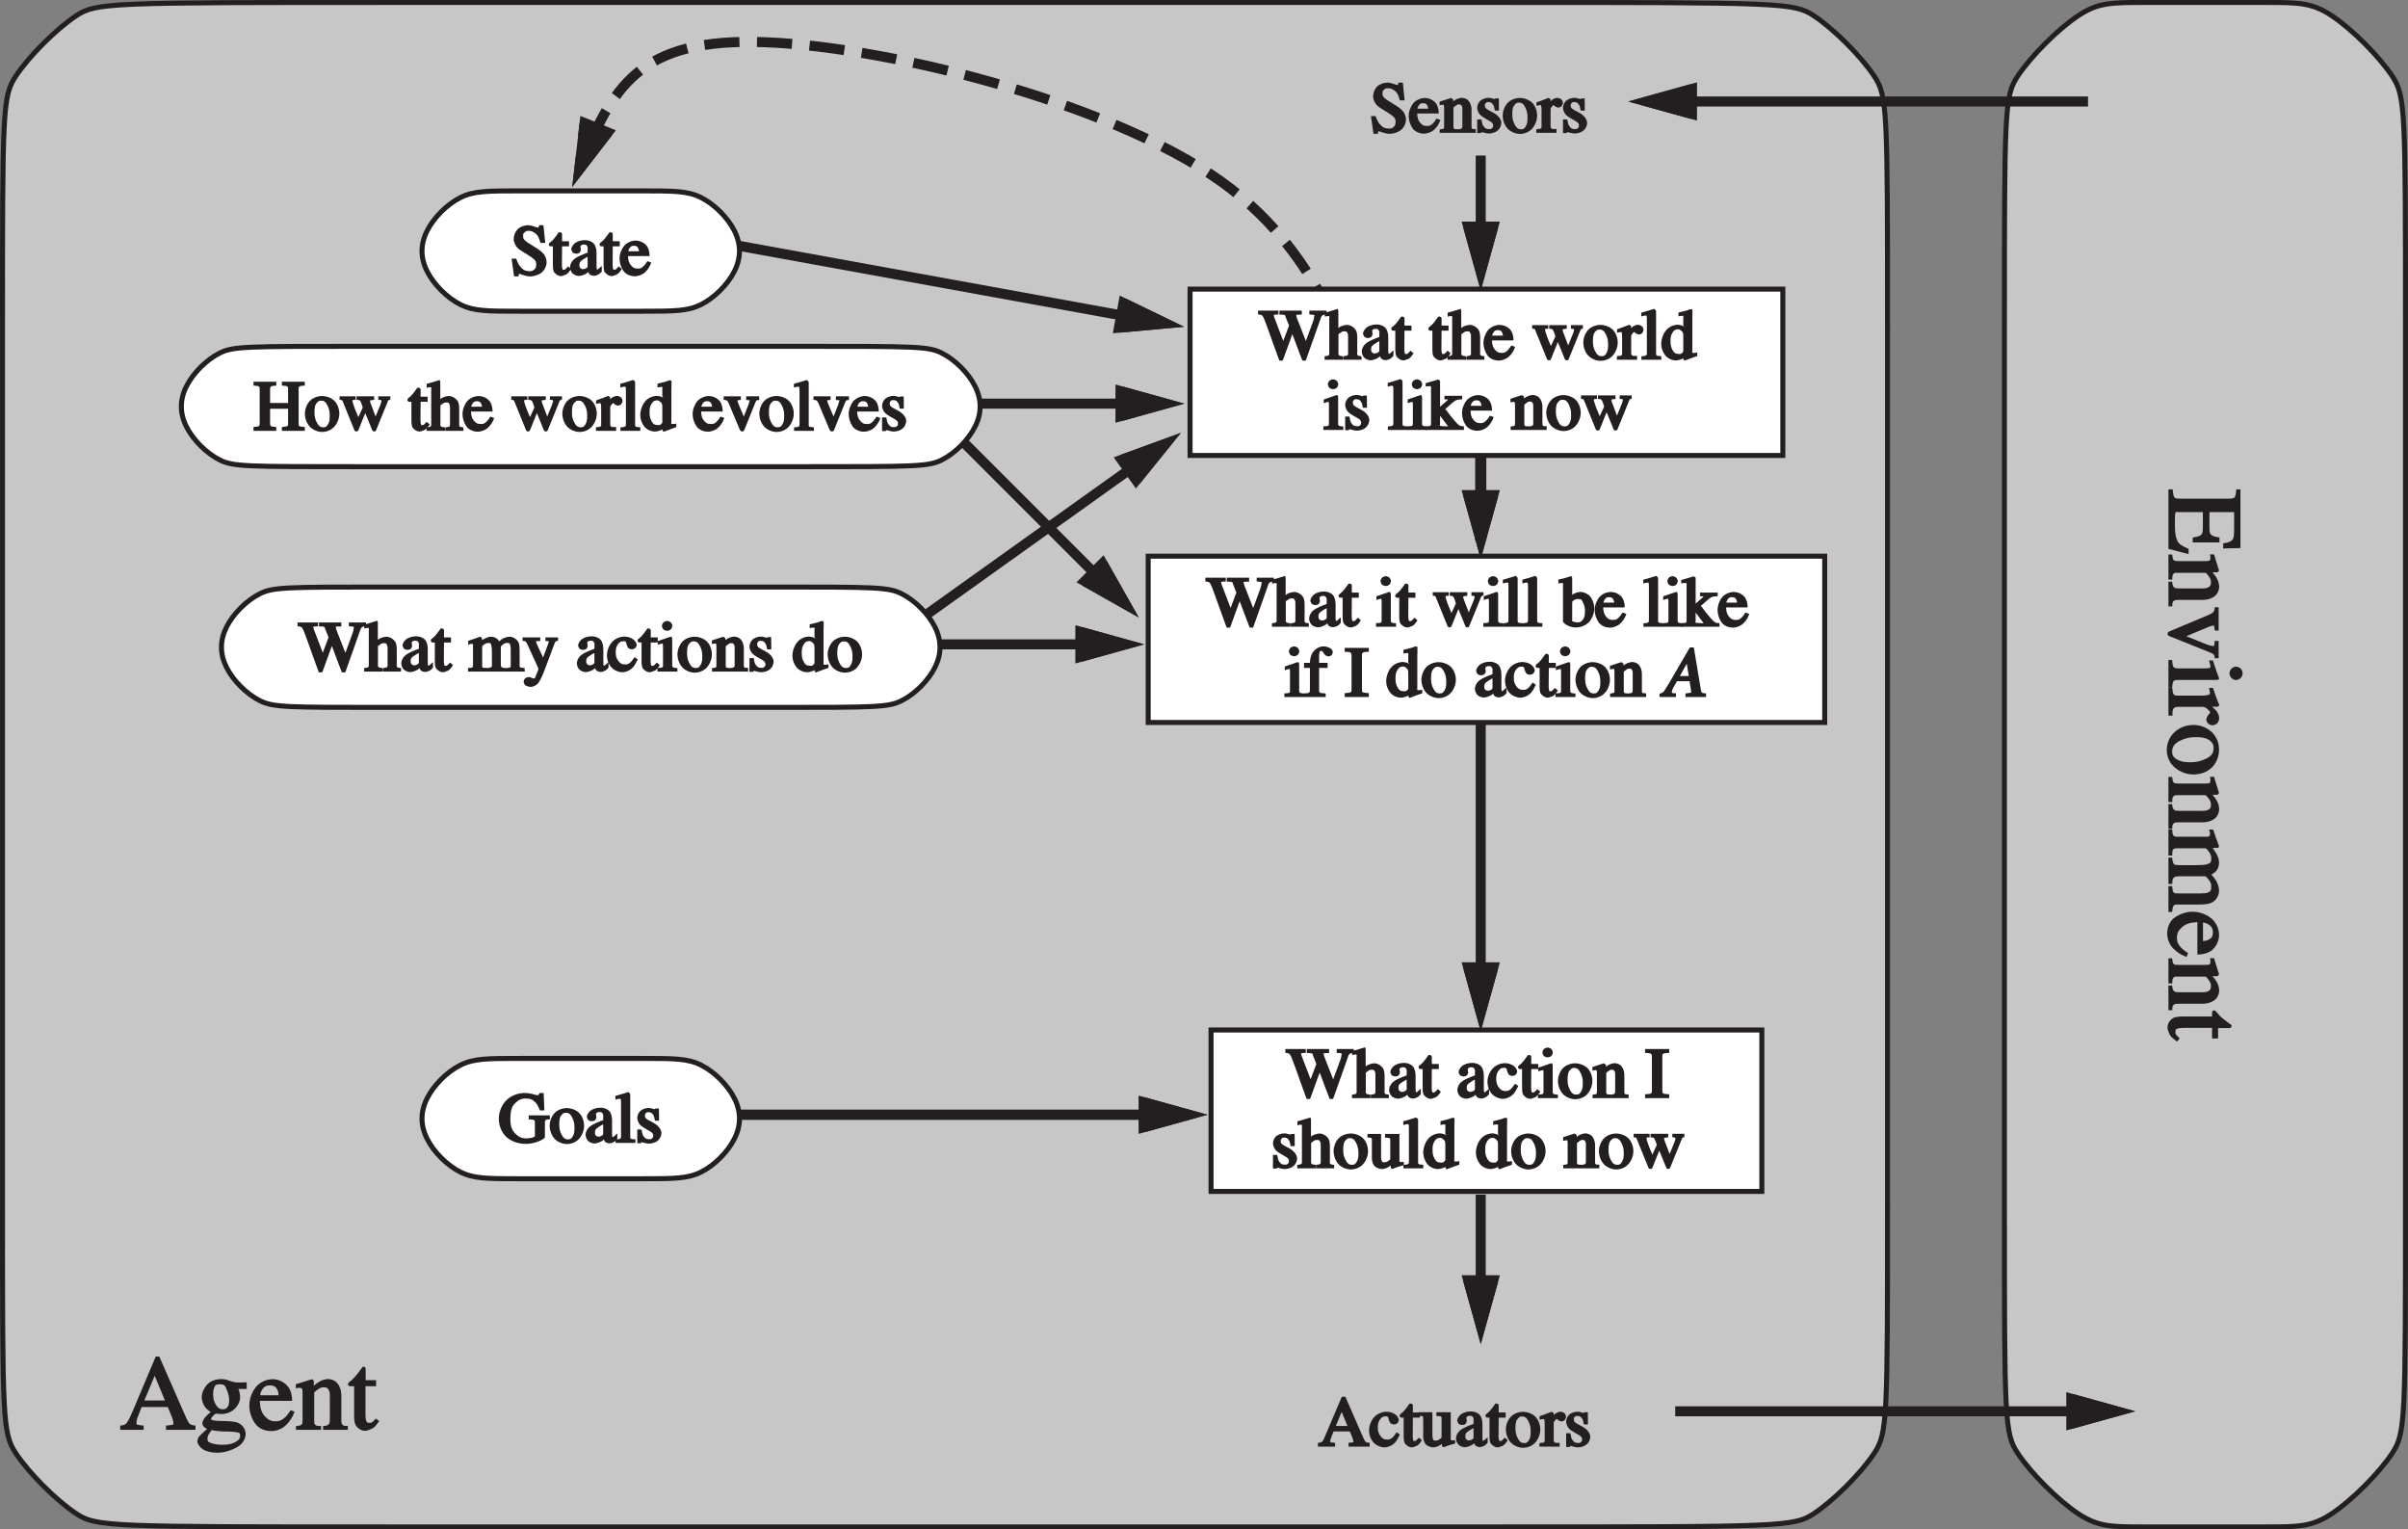 <?xml version="1.0" encoding="UTF-8"?>
<svg xmlns="http://www.w3.org/2000/svg" xmlns:xlink="http://www.w3.org/1999/xlink" width="274.31pt" height="174.18pt" viewBox="0 0 274.31 174.18" version="1.1">
<rect x="0" y="0" width="274.31" height="174.18" fill="#808080" stroke="none"/>
<defs>
<g>
<symbol overflow="visible" id="glyph0-0">
<path style="stroke:none;" d="M 8.562 -0.125 L 8.562 -8.219 L 0.031 -8.219 L 0.031 0 L 8.562 0 Z M 1.422 -1.219 L 1.422 -6.859 L 7.156 -6.859 L 7.156 -1.359 L 1.422 -1.359 Z M 1.422 -1.219 "/>
</symbol>
<symbol overflow="visible" id="glyph0-1">
<path style="stroke:none;" d="M 2.734 -3.219 L 4.109 -6.516 L 3.812 -6.516 L 5.125 -3.344 L 2.797 -3.344 Z M 2.703 -0.125 L 2.703 -0.484 C 2.281 -0.516 2.094 -0.547 1.984 -0.594 C 1.828 -0.672 1.891 -0.688 1.891 -0.875 C 1.891 -0.984 1.906 -1.109 1.969 -1.297 C 2.031 -1.469 2.219 -1.938 2.469 -2.594 L 5.453 -2.594 L 5.875 -1.578 C 5.938 -1.406 6 -1.266 6.031 -1.109 C 6.078 -0.953 6.094 -0.859 6.094 -0.797 C 6.094 -0.625 6.078 -0.609 6.031 -0.594 C 5.984 -0.562 5.766 -0.531 5.25 -0.484 L 5.25 0 L 8.609 0 L 8.609 -0.484 C 8.188 -0.531 8.094 -0.562 7.969 -0.672 C 7.844 -0.781 7.734 -0.953 7.531 -1.406 L 4.484 -8.344 L 4.078 -8.344 L 1.531 -2.312 C 1.156 -1.422 0.938 -1 0.781 -0.797 C 0.625 -0.594 0.5 -0.531 0.031 -0.484 L 0.031 0 L 2.703 0 Z M 2.703 -0.125 "/>
</symbol>
<symbol overflow="visible" id="glyph0-2">
<path style="stroke:none;" d="M 1.312 0.969 C 1.312 0.75 1.375 0.625 1.547 0.375 C 1.734 0.125 1.75 0.031 1.797 0.031 C 1.891 0.062 2.047 0.078 2.234 0.109 C 2.422 0.125 2.562 0.156 2.641 0.156 C 2.766 0.172 2.922 0.172 3.078 0.188 C 3.234 0.188 3.391 0.188 3.547 0.188 C 4.109 0.203 4.484 0.234 4.688 0.281 C 5.016 0.359 5.031 0.406 5.031 0.672 C 5.031 1 4.875 1.172 4.469 1.406 C 4.062 1.625 3.641 1.703 3 1.703 C 2.516 1.703 2.094 1.641 1.734 1.516 C 1.359 1.391 1.312 1.297 1.312 0.969 Z M 1.844 -2.188 C 1.391 -1.797 1.109 -1.516 0.969 -1.344 C 0.844 -1.156 0.719 -0.906 0.719 -0.766 C 0.719 -0.609 0.844 -0.375 1 -0.25 C 1.094 -0.188 1.328 -0.078 1.266 -0.109 L 1.328 -0.172 L 0.953 0.188 C 0.641 0.438 0.453 0.641 0.344 0.781 C 0.25 0.906 0.156 1.141 0.156 1.281 C 0.156 1.578 0.391 1.938 0.766 2.203 C 1.141 2.453 1.75 2.609 2.406 2.609 C 3.094 2.609 3.891 2.406 4.578 2.031 C 5.266 1.672 5.656 1.078 5.656 0.453 C 5.656 -0.141 5.219 -0.672 4.625 -0.859 C 4.266 -0.953 3.594 -1.016 2.594 -1.016 C 2.375 -1.016 2.172 -1.047 1.984 -1.078 C 1.719 -1.141 1.734 -1.109 1.734 -1.219 C 1.734 -1.344 1.781 -1.406 1.953 -1.594 C 2.141 -1.781 2.203 -1.844 2.312 -1.844 C 2.562 -1.812 2.75 -1.797 2.844 -1.797 C 3.469 -1.797 4.062 -2.031 4.422 -2.406 C 4.797 -2.766 5.031 -3.281 5.031 -3.719 C 5.031 -3.922 4.984 -4.141 4.938 -4.375 C 4.891 -4.484 4.844 -4.625 4.828 -4.656 L 5.781 -4.656 L 5.781 -5.406 L 5.562 -5.406 C 5.5 -5.406 5.375 -5.406 5.203 -5.391 C 5.047 -5.391 4.922 -5.391 4.844 -5.391 C 4.516 -5.391 4.188 -5.453 3.844 -5.578 C 3.5 -5.719 3.188 -5.781 2.906 -5.781 C 2.234 -5.781 1.625 -5.547 1.25 -5.141 C 0.891 -4.719 0.656 -4.188 0.656 -3.734 C 0.656 -3.359 0.797 -2.922 1.016 -2.625 C 1.203 -2.328 1.578 -2.078 1.672 -2.047 Z M 3.047 -2.344 C 2.688 -2.344 2.484 -2.5 2.25 -2.875 C 2.031 -3.25 1.953 -3.594 1.953 -4.062 C 1.953 -4.344 1.984 -4.578 2.062 -4.781 C 2.203 -5.141 2.328 -5.188 2.719 -5.188 C 3.156 -5.188 3.312 -5.094 3.484 -4.625 C 3.688 -4.156 3.781 -3.734 3.781 -3.359 C 3.781 -2.891 3.703 -2.656 3.484 -2.484 C 3.344 -2.359 3.266 -2.344 3.047 -2.344 Z M 3.047 -2.344 "/>
</symbol>
<symbol overflow="visible" id="glyph0-3">
<path style="stroke:none;" d="M 2.75 -5.766 C 2 -5.766 1.297 -5.438 0.828 -4.875 C 0.359 -4.297 0.078 -3.531 0.078 -2.734 C 0.078 -2.016 0.344 -1.281 0.734 -0.719 C 1.125 -0.172 1.812 0.141 2.547 0.141 C 3.188 0.141 3.812 -0.109 4.25 -0.531 C 4.688 -0.953 5.047 -1.5 5.219 -2.078 L 4.781 -2.234 C 4.5 -1.781 4.25 -1.469 3.953 -1.266 C 3.688 -1.047 3.438 -0.969 3.031 -0.969 C 2.531 -0.969 2.203 -1.141 1.828 -1.562 C 1.453 -1.969 1.297 -2.531 1.266 -3.297 L 4.953 -3.297 C 4.953 -4.125 4.703 -4.766 4.281 -5.141 C 3.875 -5.531 3.297 -5.766 2.75 -5.766 Z M 2.406 -5.062 C 2.859 -5.062 3.078 -4.938 3.266 -4.578 C 3.359 -4.391 3.391 -4.203 3.422 -3.938 L 1.312 -3.938 C 1.328 -4.125 1.375 -4.297 1.5 -4.516 C 1.734 -4.906 1.984 -5.062 2.406 -5.062 Z M 2.406 -5.062 "/>
</symbol>
<symbol overflow="visible" id="glyph0-4">
<path style="stroke:none;" d="M 0.219 0 L 2.922 0 L 2.922 -0.438 C 2.516 -0.438 2.406 -0.453 2.297 -0.547 C 2.156 -0.641 2.141 -0.75 2.141 -1.016 L 2.141 -4.25 C 2.297 -4.422 2.484 -4.562 2.609 -4.641 C 2.844 -4.797 2.984 -4.844 3.219 -4.844 C 3.547 -4.844 3.656 -4.781 3.797 -4.547 C 3.906 -4.328 3.922 -4.156 3.922 -3.812 L 3.922 -1.312 C 3.922 -0.906 3.906 -0.75 3.797 -0.641 C 3.688 -0.516 3.594 -0.469 3.156 -0.422 L 3.156 0 L 5.969 0 L 5.969 -0.438 C 5.562 -0.438 5.453 -0.469 5.359 -0.594 C 5.25 -0.719 5.234 -0.828 5.234 -1.109 L 5.234 -3.844 C 5.234 -4.594 4.969 -5.219 4.547 -5.516 C 4.328 -5.672 4 -5.781 3.734 -5.781 C 3.406 -5.781 2.969 -5.656 2.672 -5.453 C 2.469 -5.344 2.203 -5.109 2.094 -5.016 L 2.094 -5.531 C 2.094 -5.562 2.047 -5.688 2.078 -5.609 C 2.078 -5.625 1.906 -5.766 1.891 -5.766 L 1.328 -5.594 C 0.75 -5.406 0.359 -5.281 0.047 -5.203 L 0.047 -4.734 C 0.266 -4.781 0.297 -4.781 0.344 -4.781 C 0.375 -4.781 0.406 -4.781 0.438 -4.781 C 0.672 -4.781 0.719 -4.75 0.766 -4.641 C 0.797 -4.594 0.812 -4.422 0.812 -4.172 L 0.812 -1.188 C 0.812 -0.844 0.797 -0.703 0.703 -0.594 C 0.594 -0.5 0.484 -0.469 0.062 -0.422 L 0.062 0 Z M 0.219 0 "/>
</symbol>
<symbol overflow="visible" id="glyph0-5">
<path style="stroke:none;" d="M 2 -5.516 L 2 -6.953 C 2 -7.016 1.953 -7.125 1.938 -7.141 C 1.938 -7.156 1.797 -7.188 1.672 -7.188 C 1.219 -6.562 0.922 -6.188 0.797 -6.062 C 0.703 -5.922 0.484 -5.734 0.234 -5.516 C 0.125 -5.438 0.078 -5.391 0.062 -5.359 C 0.047 -5.359 -0.016 -5.219 -0.016 -5.188 C -0.016 -5.156 0.031 -5.047 0.047 -5.047 C 0.062 -5.031 0.078 -5.016 0.188 -4.969 L 0.688 -4.969 L 0.688 -1.562 C 0.688 -1.156 0.734 -0.859 0.812 -0.641 C 0.984 -0.234 1.453 0.109 1.922 0.109 C 2.125 0.109 2.344 0.047 2.828 -0.188 C 2.891 -0.219 3.109 -0.406 3.312 -0.688 L 3.547 -0.984 L 3.172 -1.281 C 2.953 -1.047 2.828 -0.938 2.734 -0.859 C 2.625 -0.797 2.609 -0.797 2.469 -0.797 C 2.203 -0.797 2.141 -0.797 2.047 -1.078 C 2 -1.219 1.984 -1.453 1.984 -1.734 L 1.984 -4.969 L 3.188 -4.969 L 3.188 -5.656 L 2 -5.656 Z M 2 -5.516 "/>
</symbol>
<symbol overflow="visible" id="glyph1-0">
<path style="stroke:none;" d="M 0.125 8.562 L 8.219 8.562 L 8.219 0.031 L 0 0.031 L 0 8.562 Z M 1.219 1.422 L 6.859 1.422 L 6.859 7.156 L 1.359 7.156 L 1.359 1.422 Z M 1.219 1.422 "/>
</symbol>
<symbol overflow="visible" id="glyph1-1">
<path style="stroke:none;" d="M 0 0.125 L 0 6.75 L 2.297 7.344 L 2.297 6.75 C 1.469 6.375 1.172 6.188 1 5.797 C 0.812 5.406 0.734 4.812 0.734 4 C 0.734 3.234 0.75 2.781 0.797 2.641 C 0.844 2.484 0.859 2.562 1.094 2.562 L 3.922 2.562 L 3.922 4.266 C 3.922 4.781 3.891 4.984 3.734 5.141 C 3.594 5.281 3.375 5.359 2.766 5.453 L 2.766 6.016 L 5.812 6.016 L 5.812 5.453 C 5.219 5.359 5.016 5.281 4.859 5.141 C 4.703 5 4.672 4.781 4.672 4.266 L 4.672 2.562 L 7.219 2.562 C 7.375 2.562 7.375 2.531 7.438 2.562 C 7.5 2.609 7.484 2.625 7.484 2.797 L 7.484 4.438 C 7.484 5.141 7.453 5.5 7.297 5.703 C 7.141 5.906 6.891 6.016 6.234 6.125 L 6.234 6.703 L 8.203 6.656 L 8.203 -0.031 L 7.734 -0.031 C 7.688 0.578 7.641 0.75 7.516 0.891 C 7.375 1.016 7.203 1.031 6.781 1.031 L 1.422 1.031 C 0.984 1.031 0.797 1.016 0.688 0.891 C 0.578 0.75 0.547 0.578 0.484 -0.031 L 0 -0.031 Z M 0 0.125 "/>
</symbol>
<symbol overflow="visible" id="glyph1-2">
<path style="stroke:none;" d="M 0 0.219 L 0 2.922 L 0.438 2.922 C 0.438 2.516 0.453 2.406 0.547 2.297 C 0.641 2.156 0.75 2.141 1.016 2.141 L 4.25 2.141 C 4.422 2.297 4.562 2.484 4.641 2.609 C 4.797 2.844 4.844 2.984 4.844 3.219 C 4.844 3.547 4.781 3.656 4.547 3.797 C 4.328 3.906 4.156 3.922 3.812 3.922 L 1.312 3.922 C 0.906 3.922 0.75 3.906 0.641 3.797 C 0.516 3.688 0.469 3.594 0.422 3.156 L 0 3.156 L 0 5.969 L 0.438 5.969 C 0.438 5.562 0.469 5.453 0.594 5.359 C 0.719 5.25 0.828 5.234 1.109 5.234 L 3.844 5.234 C 4.594 5.234 5.219 4.969 5.516 4.547 C 5.672 4.328 5.781 4 5.781 3.734 C 5.781 3.406 5.656 2.969 5.453 2.672 C 5.344 2.469 5.109 2.203 5.016 2.094 L 5.531 2.094 C 5.562 2.094 5.688 2.047 5.609 2.078 C 5.625 2.078 5.766 1.906 5.766 1.891 L 5.594 1.328 C 5.406 0.75 5.281 0.359 5.203 0.047 L 4.734 0.047 C 4.781 0.266 4.781 0.297 4.781 0.344 C 4.781 0.375 4.781 0.406 4.781 0.438 C 4.781 0.672 4.75 0.719 4.641 0.766 C 4.594 0.797 4.422 0.812 4.172 0.812 L 1.188 0.812 C 0.844 0.812 0.703 0.797 0.594 0.703 C 0.5 0.594 0.469 0.484 0.422 0.062 L 0 0.062 Z M 0 0.219 "/>
</symbol>
<symbol overflow="visible" id="glyph1-3">
<path style="stroke:none;" d="M 5.578 0.062 L 5.281 0.062 C 5.25 0.406 5.234 0.438 5.156 0.547 C 5.047 0.703 4.891 0.797 4.547 0.953 L 0.234 2.766 C 0.094 2.828 0.031 2.859 0 2.875 C -0.047 2.922 -0.109 3.047 -0.109 3.094 C -0.109 3.125 -0.062 3.25 -0.016 3.297 C 0.094 3.344 0.047 3.312 0.188 3.391 L 4.438 5.094 C 4.844 5.25 5 5.328 5.109 5.406 C 5.219 5.5 5.25 5.531 5.266 5.875 L 5.719 5.875 L 5.719 3.906 L 5.266 3.906 C 5.25 4.219 5.234 4.312 5.203 4.422 C 5.141 4.562 5.141 4.469 5 4.469 C 4.938 4.469 4.828 4.453 4.688 4.406 C 4.531 4.359 4.406 4.312 4.266 4.266 L 1.672 3.219 L 1.672 3.516 L 4.625 2.281 C 4.734 2.25 4.812 2.203 4.875 2.203 C 4.938 2.172 4.984 2.172 5.047 2.172 C 5.188 2.172 5.141 2.062 5.172 2.141 C 5.203 2.234 5.25 2.375 5.281 2.719 L 5.719 2.719 L 5.719 0.062 Z M 5.578 0.062 "/>
</symbol>
<symbol overflow="visible" id="glyph1-4">
<path style="stroke:none;" d="M 7.703 0.828 C 7.531 0.828 7.297 0.938 7.172 1.062 C 7.062 1.172 6.953 1.422 6.953 1.594 C 6.953 1.766 7.062 2 7.172 2.125 C 7.297 2.25 7.531 2.359 7.703 2.359 C 7.875 2.359 8.109 2.25 8.234 2.125 C 8.359 2 8.453 1.766 8.453 1.594 C 8.453 1.422 8.359 1.172 8.234 1.062 C 8.109 0.938 7.875 0.828 7.703 0.828 Z M 0 0.234 L 0 3.234 L 0.422 3.234 C 0.469 2.719 0.5 2.562 0.609 2.453 C 0.719 2.344 0.906 2.344 1.344 2.344 L 5.562 2.344 C 5.578 2.344 5.719 2.297 5.766 2.266 C 5.766 2.141 5.75 2.094 5.703 1.969 C 5.594 1.703 5.422 1.219 5.203 0.547 L 5.062 0.125 L 4.625 0.125 C 4.734 0.484 4.75 0.594 4.766 0.641 C 4.766 0.688 4.781 0.719 4.781 0.766 C 4.781 0.953 4.828 0.922 4.672 0.984 C 4.578 1.016 4.391 1.031 4.141 1.031 L 1.359 1.031 C 0.906 1.031 0.703 1.016 0.609 0.906 C 0.5 0.797 0.469 0.641 0.422 0.078 L 0 0.078 Z M 0 0.234 "/>
</symbol>
<symbol overflow="visible" id="glyph1-5">
<path style="stroke:none;" d="M 0 0.062 L 0 3.078 L 0.469 3.078 C 0.438 2.578 0.484 2.406 0.594 2.25 C 0.734 2.094 0.875 2.078 1.219 2.078 L 3.859 2.078 C 4.078 2.078 4.219 2.125 4.438 2.328 C 4.656 2.516 4.734 2.594 4.734 2.734 C 4.734 2.812 4.688 2.828 4.562 2.969 C 4.422 3.125 4.312 3.391 4.312 3.531 C 4.312 3.672 4.422 3.891 4.531 3.984 C 4.625 4.078 4.859 4.172 5.031 4.172 C 5.203 4.172 5.453 4.062 5.562 3.938 C 5.688 3.812 5.781 3.562 5.781 3.359 C 5.781 3.109 5.656 2.766 5.453 2.531 C 5.25 2.297 4.984 2.062 4.625 1.812 L 4.531 2.062 L 5.516 2.062 C 5.562 2.062 5.719 2.016 5.672 2.047 C 5.656 2.047 5.797 1.891 5.797 1.859 C 5.703 1.656 5.609 1.453 5.547 1.266 C 5.516 1.156 5.453 1.016 5.359 0.766 C 5.281 0.547 5.203 0.312 5.078 -0.078 L 4.625 -0.078 C 4.688 0.156 4.688 0.234 4.703 0.281 C 4.719 0.344 4.719 0.406 4.719 0.438 C 4.719 0.641 4.766 0.609 4.609 0.688 C 4.438 0.75 4.156 0.797 3.766 0.797 L 1.125 0.797 C 0.812 0.797 0.703 0.781 0.609 0.656 C 0.516 0.547 0.484 0.422 0.438 -0.094 L 0 -0.094 Z M 0 0.062 "/>
</symbol>
<symbol overflow="visible" id="glyph1-6">
<path style="stroke:none;" d="M 2.859 0.141 C 2.016 0.141 1.234 0.453 0.688 0.969 C 0.125 1.484 -0.188 2.234 -0.188 2.984 C -0.188 3.766 0.141 4.5 0.719 4.984 C 1.297 5.484 2.062 5.781 2.844 5.781 C 3.688 5.781 4.453 5.484 4.969 4.969 C 5.469 4.469 5.766 3.734 5.766 2.953 C 5.766 2.172 5.453 1.422 4.922 0.938 C 4.375 0.438 3.625 0.141 2.859 0.141 Z M 5.141 2.781 C 5.141 3.359 4.891 3.688 4.281 3.984 C 3.688 4.281 3.141 4.391 2.469 4.391 C 1.828 4.391 1.391 4.312 0.984 4.078 C 0.594 3.859 0.422 3.609 0.422 3.188 C 0.422 2.609 0.688 2.281 1.281 1.953 C 1.891 1.641 2.438 1.531 3.125 1.531 C 4.016 1.531 4.531 1.688 4.891 2.078 C 5.094 2.297 5.141 2.469 5.141 2.781 Z M 5.141 2.781 "/>
</symbol>
<symbol overflow="visible" id="glyph1-7">
<path style="stroke:none;" d="M 0 0.188 L 0 3.016 L 0.438 3.016 C 0.438 2.516 0.453 2.391 0.562 2.297 C 0.688 2.188 0.797 2.188 1.078 2.188 L 4.25 2.188 C 4.406 2.312 4.578 2.516 4.719 2.734 C 4.844 2.969 4.875 3.109 4.875 3.344 C 4.875 3.75 4.812 3.875 4.422 4 C 4.203 4.078 3.781 4.109 3.188 4.109 L 1.531 4.109 C 1.016 4.109 0.781 4.109 0.656 4.016 C 0.531 3.906 0.484 3.781 0.422 3.25 L 0 3.25 L 0 6.25 L 0.438 6.25 C 0.438 5.75 0.484 5.609 0.656 5.5 C 0.812 5.391 0.953 5.375 1.266 5.375 L 4.234 5.375 C 4.406 5.547 4.562 5.719 4.656 5.859 C 4.828 6.109 4.875 6.266 4.875 6.516 C 4.875 6.938 4.844 7.062 4.531 7.219 C 4.344 7.297 4.062 7.328 3.688 7.328 L 1.141 7.328 C 0.812 7.328 0.703 7.328 0.594 7.219 C 0.484 7.109 0.469 7 0.422 6.5 L 0 6.5 L 0 9.438 L 0.422 9.438 C 0.469 8.969 0.484 8.859 0.594 8.719 C 0.688 8.609 0.781 8.594 1.062 8.594 L 3.484 8.594 C 4.109 8.594 4.578 8.531 4.859 8.406 C 5.375 8.203 5.766 7.625 5.766 7.016 C 5.766 6.625 5.609 6.125 5.359 5.766 C 5.219 5.562 5 5.297 4.891 5.188 C 4.875 5.188 5.172 5.031 5.312 4.906 C 5.594 4.672 5.766 4.266 5.766 3.859 C 5.766 3.547 5.688 3.281 5.562 2.984 C 5.422 2.719 5.141 2.266 5.031 2.141 L 5.484 2.141 C 5.547 2.141 5.578 2.141 5.656 2.141 C 5.719 2.078 5.766 1.969 5.766 1.953 C 5.766 1.938 5.688 1.75 5.562 1.391 C 5.422 1.047 5.344 0.797 5.297 0.641 L 5.094 0.062 L 4.609 0.062 C 4.703 0.281 4.719 0.312 4.719 0.359 C 4.734 0.391 4.734 0.453 4.734 0.547 C 4.734 0.719 4.734 0.734 4.625 0.812 C 4.547 0.891 4.453 0.875 4.156 0.875 L 1.109 0.875 C 0.781 0.875 0.656 0.859 0.547 0.703 C 0.469 0.594 0.453 0.484 0.422 0.031 L 0 0.031 Z M 0 0.188 "/>
</symbol>
<symbol overflow="visible" id="glyph1-8">
<path style="stroke:none;" d="M 5.766 2.75 C 5.766 2 5.438 1.297 4.875 0.828 C 4.297 0.359 3.531 0.078 2.734 0.078 C 2.016 0.078 1.281 0.344 0.719 0.734 C 0.172 1.125 -0.141 1.812 -0.141 2.547 C -0.141 3.188 0.109 3.812 0.531 4.25 C 0.953 4.688 1.5 5.047 2.078 5.219 L 2.234 4.781 C 1.781 4.5 1.469 4.25 1.266 3.953 C 1.047 3.688 0.969 3.438 0.969 3.031 C 0.969 2.531 1.141 2.203 1.562 1.828 C 1.969 1.453 2.531 1.297 3.297 1.266 L 3.297 4.953 C 4.125 4.953 4.766 4.703 5.141 4.281 C 5.531 3.875 5.766 3.297 5.766 2.75 Z M 5.062 2.406 C 5.062 2.859 4.938 3.078 4.578 3.266 C 4.391 3.359 4.203 3.391 3.938 3.422 L 3.938 1.312 C 4.125 1.328 4.297 1.375 4.516 1.5 C 4.906 1.734 5.062 1.984 5.062 2.406 Z M 5.062 2.406 "/>
</symbol>
<symbol overflow="visible" id="glyph1-9">
<path style="stroke:none;" d="M 5.516 2 L 6.953 2 C 7.016 2 7.125 1.953 7.141 1.938 C 7.156 1.938 7.188 1.797 7.188 1.672 C 6.562 1.219 6.188 0.922 6.062 0.797 C 5.922 0.703 5.734 0.484 5.516 0.234 C 5.438 0.125 5.391 0.078 5.359 0.062 C 5.359 0.047 5.219 -0.016 5.188 -0.016 C 5.156 -0.016 5.047 0.031 5.047 0.047 C 5.031 0.062 5.016 0.078 4.969 0.188 L 4.969 0.688 L 1.562 0.688 C 1.156 0.688 0.859 0.734 0.641 0.812 C 0.234 0.984 -0.109 1.453 -0.109 1.922 C -0.109 2.125 -0.047 2.344 0.188 2.828 C 0.219 2.891 0.406 3.109 0.688 3.312 L 0.984 3.547 L 1.281 3.172 C 1.047 2.953 0.938 2.828 0.859 2.734 C 0.797 2.625 0.797 2.609 0.797 2.469 C 0.797 2.203 0.797 2.141 1.078 2.047 C 1.219 2 1.453 1.984 1.734 1.984 L 4.969 1.984 L 4.969 3.188 L 5.656 3.188 L 5.656 2 Z M 5.516 2 "/>
</symbol>
<symbol overflow="visible" id="glyph2-0">
<path style="stroke:none;" d="M 5.797 -0.156 L 5.797 -5.609 L -0.062 -5.609 L -0.062 0 L 5.797 0 Z M 1.047 -0.875 L 1.047 -4.578 L 4.688 -4.578 L 4.688 -1.031 L 1.047 -1.031 Z M 1.047 -0.875 "/>
</symbol>
<symbol overflow="visible" id="glyph2-1">
<path style="stroke:none;" d="M 0.141 -1.75 L 0.406 0.109 L 0.922 0.109 C 0.938 -0.109 0.906 -0.062 0.938 -0.125 C 0.969 -0.172 0.906 -0.172 1.016 -0.172 C 1.047 -0.172 1.203 -0.125 1.469 -0.031 C 1.734 0.062 1.984 0.109 2.234 0.109 C 2.734 0.109 3.266 -0.078 3.578 -0.359 C 3.891 -0.625 4.109 -1.094 4.109 -1.516 C 4.109 -1.828 3.969 -2.203 3.797 -2.422 C 3.609 -2.656 3.297 -2.906 2.859 -3.172 L 2.156 -3.609 C 1.891 -3.766 1.688 -3.922 1.562 -4.078 C 1.438 -4.219 1.438 -4.297 1.438 -4.5 C 1.438 -4.734 1.453 -4.797 1.625 -4.922 C 1.781 -5.062 1.844 -5.078 2.078 -5.078 C 2.359 -5.078 2.5 -5.016 2.797 -4.812 C 3.078 -4.609 3.234 -4.375 3.406 -3.703 L 3.953 -3.703 L 3.75 -5.719 L 3.25 -5.719 C 3.188 -5.469 3.219 -5.516 3.188 -5.469 C 3.141 -5.422 3.219 -5.453 3.109 -5.453 C 3.078 -5.453 2.922 -5.484 2.672 -5.578 C 2.422 -5.656 2.203 -5.719 2.016 -5.719 C 1.562 -5.719 1.078 -5.531 0.812 -5.266 C 0.547 -4.984 0.359 -4.547 0.359 -4.141 C 0.359 -3.844 0.516 -3.453 0.75 -3.188 C 0.859 -3.062 1.031 -2.922 1.234 -2.797 L 1.922 -2.375 C 2.312 -2.125 2.578 -1.938 2.703 -1.812 C 2.891 -1.625 2.922 -1.516 2.922 -1.25 C 2.922 -0.953 2.891 -0.844 2.703 -0.672 C 2.516 -0.516 2.438 -0.484 2.172 -0.484 C 1.719 -0.484 1.438 -0.609 1.125 -0.984 C 0.938 -1.203 0.844 -1.391 0.641 -1.906 L 0.125 -1.906 Z M 0.141 -1.75 "/>
</symbol>
<symbol overflow="visible" id="glyph2-2">
<path style="stroke:none;" d="M 1.828 -3.969 C 1.344 -3.969 0.797 -3.734 0.484 -3.359 C 0.172 -2.969 -0.031 -2.422 -0.031 -1.891 C -0.031 -1.406 0.156 -0.875 0.422 -0.5 C 0.688 -0.125 1.203 0.094 1.703 0.094 C 2.125 0.094 2.609 -0.094 2.891 -0.375 C 3.188 -0.641 3.453 -1.062 3.578 -1.469 L 3.141 -1.625 C 2.938 -1.281 2.766 -1.094 2.578 -0.938 C 2.391 -0.797 2.297 -0.781 2.031 -0.781 C 1.688 -0.781 1.531 -0.859 1.281 -1.141 C 1.031 -1.422 0.953 -1.75 0.938 -2.203 L 3.391 -2.203 C 3.391 -2.812 3.203 -3.281 2.922 -3.531 C 2.641 -3.797 2.203 -3.969 1.828 -3.969 Z M 1.609 -3.375 C 1.906 -3.375 1.984 -3.297 2.109 -3.078 C 2.172 -2.938 2.172 -2.859 2.188 -2.75 L 0.969 -2.75 C 0.969 -2.812 0.984 -2.875 1.062 -3.031 C 1.219 -3.281 1.312 -3.375 1.609 -3.375 Z M 1.609 -3.375 "/>
</symbol>
<symbol overflow="visible" id="glyph2-3">
<path style="stroke:none;" d="M 0.141 0 L 2.047 0 L 2.047 -0.406 C 1.688 -0.422 1.672 -0.406 1.594 -0.469 C 1.5 -0.531 1.516 -0.562 1.516 -0.75 L 1.516 -2.875 C 1.594 -2.953 1.719 -3.062 1.812 -3.109 C 1.953 -3.219 1.984 -3.234 2.141 -3.234 C 2.359 -3.234 2.375 -3.203 2.469 -3.047 C 2.547 -2.906 2.531 -2.828 2.531 -2.609 L 2.531 -0.938 C 2.531 -0.672 2.547 -0.609 2.469 -0.531 C 2.391 -0.453 2.406 -0.438 2.016 -0.391 L 2.016 0 L 4.062 0 L 4.062 -0.422 C 3.703 -0.422 3.703 -0.422 3.625 -0.5 C 3.562 -0.578 3.578 -0.609 3.578 -0.797 L 3.578 -2.625 C 3.578 -3.125 3.375 -3.578 3.094 -3.781 C 2.953 -3.891 2.656 -3.984 2.484 -3.984 C 2.266 -3.984 1.922 -3.875 1.719 -3.75 C 1.578 -3.656 1.406 -3.516 1.484 -3.578 L 1.484 -3.75 C 1.484 -3.781 1.422 -3.891 1.469 -3.797 C 1.469 -3.812 1.266 -3.969 1.25 -3.969 L 0.891 -3.859 C 0.5 -3.734 0.234 -3.641 -0.062 -3.547 L -0.062 -3.141 C 0.172 -3.188 0.203 -3.188 0.219 -3.188 C 0.25 -3.188 0.266 -3.188 0.297 -3.188 C 0.453 -3.188 0.422 -3.188 0.391 -3.25 C 0.438 -3.125 0.453 -3.016 0.453 -2.844 L 0.453 -0.859 C 0.453 -0.625 0.469 -0.578 0.406 -0.5 C 0.328 -0.438 0.328 -0.438 -0.047 -0.391 L -0.047 0 Z M 0.141 0 "/>
</symbol>
<symbol overflow="visible" id="glyph2-4">
<path style="stroke:none;" d="M 0.422 0.031 L 0.625 0.031 C 0.672 -0.047 0.688 -0.062 0.719 -0.094 C 0.734 -0.109 0.625 -0.094 0.656 -0.094 C 0.703 -0.094 0.812 -0.062 1.016 -0.016 C 1.203 0.047 1.391 0.078 1.547 0.078 C 1.906 0.078 2.344 -0.062 2.562 -0.266 C 2.797 -0.453 2.969 -0.812 2.969 -1.125 C 2.969 -1.531 2.625 -1.984 2.078 -2.281 L 1.562 -2.562 C 1.203 -2.75 1.094 -2.859 1.094 -3.094 C 1.094 -3.25 1.094 -3.266 1.188 -3.375 C 1.297 -3.484 1.297 -3.5 1.484 -3.5 C 1.797 -3.5 1.891 -3.422 2.062 -3.156 C 2.141 -3.016 2.156 -2.922 2.234 -2.531 L 2.703 -2.531 L 2.688 -3.922 L 2.281 -3.922 C 2.25 -3.844 2.234 -3.828 2.203 -3.812 C 2.188 -3.797 2.281 -3.844 2.234 -3.844 C 2.219 -3.844 2.125 -3.859 1.953 -3.906 C 1.797 -3.969 1.641 -3.984 1.5 -3.984 C 1.188 -3.984 0.797 -3.844 0.578 -3.656 C 0.375 -3.469 0.219 -3.141 0.219 -2.844 C 0.219 -2.609 0.359 -2.281 0.5 -2.109 C 0.656 -1.938 0.891 -1.766 1.203 -1.594 L 1.641 -1.344 C 1.812 -1.25 1.922 -1.156 1.984 -1.047 C 2.047 -0.938 2.031 -0.953 2.031 -0.844 C 2.031 -0.672 2.031 -0.641 1.906 -0.531 C 1.797 -0.422 1.781 -0.422 1.578 -0.422 C 1.234 -0.422 1.094 -0.516 0.906 -0.812 C 0.812 -0.953 0.781 -1.094 0.703 -1.531 L 0.219 -1.531 L 0.219 0.031 Z M 0.422 0.031 "/>
</symbol>
<symbol overflow="visible" id="glyph2-5">
<path style="stroke:none;" d="M 0.016 -1.969 C 0.016 -1.406 0.234 -0.844 0.578 -0.469 C 0.922 -0.109 1.484 0.125 1.984 0.125 C 2.516 0.125 3.062 -0.109 3.391 -0.5 C 3.719 -0.875 3.938 -1.438 3.938 -1.953 C 3.938 -2.516 3.719 -3.078 3.375 -3.422 C 3.047 -3.75 2.484 -3.969 1.969 -3.969 C 1.453 -3.969 0.891 -3.75 0.562 -3.391 C 0.234 -3.031 0.016 -2.484 0.016 -1.969 Z M 1.859 -3.438 C 2.234 -3.438 2.391 -3.266 2.594 -2.875 C 2.797 -2.469 2.844 -2.156 2.844 -1.719 C 2.844 -1.281 2.812 -1.031 2.656 -0.766 C 2.5 -0.5 2.406 -0.406 2.125 -0.406 C 1.75 -0.406 1.578 -0.562 1.375 -0.953 C 1.156 -1.359 1.109 -1.688 1.109 -2.156 C 1.109 -2.734 1.188 -3.031 1.453 -3.266 C 1.594 -3.406 1.641 -3.438 1.859 -3.438 Z M 1.859 -3.438 "/>
</symbol>
<symbol overflow="visible" id="glyph2-6">
<path style="stroke:none;" d="M 0.047 0 L 2.141 0 L 2.141 -0.438 C 1.719 -0.422 1.672 -0.422 1.562 -0.5 C 1.469 -0.594 1.469 -0.641 1.469 -0.875 L 1.469 -2.625 C 1.469 -2.781 1.484 -2.828 1.609 -2.969 C 1.75 -3.125 1.734 -3.156 1.828 -3.156 C 1.875 -3.156 1.828 -3.141 1.922 -3.062 C 2.031 -2.969 2.25 -2.875 2.359 -2.875 C 2.453 -2.875 2.656 -2.953 2.719 -3.031 C 2.781 -3.109 2.875 -3.297 2.875 -3.422 C 2.875 -3.531 2.781 -3.734 2.688 -3.812 C 2.609 -3.891 2.375 -3.984 2.234 -3.984 C 2.078 -3.984 1.781 -3.875 1.625 -3.75 C 1.469 -3.609 1.312 -3.422 1.141 -3.188 L 1.469 -3.094 L 1.469 -3.734 C 1.469 -3.781 1.406 -3.906 1.453 -3.859 C 1.453 -3.828 1.25 -3.984 1.234 -3.984 C 1.109 -3.922 0.969 -3.875 0.844 -3.828 C 0.781 -3.797 0.672 -3.766 0.516 -3.703 C 0.359 -3.641 0.203 -3.594 -0.141 -3.469 L -0.141 -3.078 C 0.109 -3.125 0.156 -3.125 0.188 -3.141 C 0.234 -3.141 0.266 -3.141 0.297 -3.141 C 0.422 -3.141 0.312 -3.234 0.375 -3.141 C 0.422 -3.031 0.438 -2.828 0.438 -2.578 L 0.438 -0.812 C 0.438 -0.609 0.453 -0.578 0.375 -0.516 C 0.297 -0.453 0.281 -0.453 -0.156 -0.406 L -0.156 0 Z M 0.047 0 "/>
</symbol>
<symbol overflow="visible" id="glyph2-7">
<path style="stroke:none;" d="M -0.156 -5.453 L -0.156 -5.156 C 0.266 -5.125 0.297 -5.078 0.406 -4.906 C 0.516 -4.734 0.656 -4.359 0.938 -3.594 L 1.609 -1.719 L 2.266 0.094 L 2.656 0.094 L 3.938 -3.422 L 3.562 -3.422 L 4.484 -0.969 L 4.891 0.094 L 5.281 0.094 L 5.844 -1.5 L 6.172 -2.422 L 7.016 -4.812 C 7.078 -4.984 7.125 -5.016 7.266 -5.094 C 7.328 -5.125 7.312 -5.125 7.641 -5.172 L 7.641 -5.594 L 5.688 -5.594 L 5.688 -5.156 C 6.031 -5.141 6.141 -5.125 6.219 -5.094 C 6.359 -5.031 6.234 -5.078 6.234 -4.922 C 6.234 -4.891 6.234 -4.828 6.219 -4.766 C 6.203 -4.641 6.156 -4.516 6.109 -4.359 L 5.109 -1.641 L 5.484 -1.641 L 4.312 -4.641 C 4.281 -4.75 4.25 -4.828 4.234 -4.859 C 4.234 -4.891 4.219 -4.938 4.219 -4.984 C 4.219 -5.125 4.109 -5.062 4.219 -5.109 C 4.297 -5.125 4.438 -5.141 4.828 -5.141 L 4.828 -5.594 L 2.281 -5.594 L 2.281 -5.141 C 2.641 -5.141 2.781 -5.125 2.859 -5.094 C 3 -5.031 2.906 -5.062 2.984 -4.875 L 3.375 -3.891 L 2.531 -1.656 L 2.906 -1.656 L 1.75 -4.672 C 1.719 -4.75 1.703 -4.812 1.688 -4.859 C 1.656 -4.906 1.656 -4.953 1.656 -5.016 C 1.656 -5.125 1.531 -5.062 1.641 -5.109 C 1.719 -5.125 1.828 -5.141 2.172 -5.156 L 2.172 -5.594 L -0.156 -5.594 Z M -0.156 -5.453 "/>
</symbol>
<symbol overflow="visible" id="glyph2-8">
<path style="stroke:none;" d="M 0.078 0 L 1.984 0 L 1.984 -0.391 C 1.578 -0.453 1.562 -0.453 1.5 -0.531 C 1.422 -0.594 1.453 -0.688 1.453 -0.969 L 1.453 -2.891 C 1.453 -2.938 1.484 -2.906 1.672 -3.062 C 1.859 -3.203 1.938 -3.234 2.141 -3.234 C 2.375 -3.234 2.391 -3.203 2.469 -3.047 C 2.562 -2.891 2.547 -2.797 2.547 -2.547 L 2.547 -0.969 C 2.547 -0.688 2.562 -0.594 2.5 -0.531 C 2.438 -0.453 2.422 -0.453 2.016 -0.391 L 2.016 0 L 4.078 0 L 4.078 -0.391 C 3.703 -0.438 3.703 -0.453 3.625 -0.531 C 3.562 -0.609 3.594 -0.688 3.594 -0.969 L 3.594 -2.562 C 3.594 -2.859 3.547 -3.109 3.469 -3.297 C 3.312 -3.641 2.844 -3.969 2.422 -3.969 C 2.156 -3.969 1.781 -3.844 1.547 -3.703 C 1.422 -3.609 1.281 -3.469 1.125 -3.281 L 1.438 -3.172 L 1.438 -5.578 L 1.375 -5.797 L 0.875 -5.641 C 0.797 -5.609 0.688 -5.578 0.516 -5.531 C 0.344 -5.484 0.203 -5.438 -0.109 -5.359 L -0.109 -4.906 C 0.125 -4.969 0.156 -4.969 0.172 -4.969 C 0.203 -4.969 0.234 -4.969 0.266 -4.969 C 0.406 -4.969 0.359 -4.984 0.406 -4.922 C 0.438 -4.844 0.406 -4.859 0.406 -4.719 L 0.406 -0.969 C 0.406 -0.688 0.422 -0.594 0.359 -0.531 C 0.281 -0.453 0.281 -0.453 -0.125 -0.391 L -0.125 0 Z M 0.078 0 "/>
</symbol>
<symbol overflow="visible" id="glyph2-9">
<path style="stroke:none;" d="M 2.109 -1.078 C 2.109 -0.922 2.078 -0.906 1.922 -0.812 C 1.766 -0.719 1.734 -0.719 1.562 -0.719 C 1.438 -0.719 1.453 -0.719 1.359 -0.781 C 1.203 -0.891 1.172 -0.969 1.172 -1.203 C 1.172 -1.5 1.297 -1.641 1.688 -1.875 C 1.875 -2 2 -2.078 2.109 -2.109 Z M 0.109 -0.922 C 0.109 -0.688 0.234 -0.375 0.406 -0.219 C 0.562 -0.062 0.891 0.062 1.125 0.062 C 1.344 0.062 1.688 -0.062 1.922 -0.188 C 2.062 -0.281 2.234 -0.406 2.125 -0.328 C 2.125 -0.531 2.219 -0.281 2.297 -0.172 C 2.375 -0.047 2.641 0.047 2.828 0.047 C 2.969 0.047 3.25 -0.047 3.391 -0.141 C 3.484 -0.203 3.578 -0.281 3.719 -0.453 L 3.719 -1.078 C 3.297 -0.734 3.375 -0.734 3.172 -0.641 C 3.156 -0.641 3.25 -0.688 3.188 -0.688 C 3.078 -0.688 3.188 -0.594 3.156 -0.703 C 3.141 -0.766 3.125 -0.859 3.125 -1.016 L 3.125 -2.578 C 3.125 -2.922 3.031 -3.281 2.922 -3.469 C 2.75 -3.797 2.281 -4.016 1.781 -4.016 C 1.344 -4.016 0.875 -3.859 0.641 -3.656 C 0.422 -3.469 0.25 -3.172 0.25 -2.984 C 0.25 -2.891 0.344 -2.703 0.406 -2.609 C 0.469 -2.547 0.703 -2.469 0.812 -2.469 C 0.891 -2.469 1.078 -2.516 1.141 -2.547 C 1.234 -2.609 1.344 -2.828 1.344 -2.969 C 1.344 -2.984 1.328 -3.047 1.312 -3.109 C 1.297 -3.188 1.297 -3.234 1.297 -3.266 C 1.297 -3.391 1.297 -3.375 1.422 -3.453 C 1.531 -3.516 1.531 -3.516 1.672 -3.516 C 1.938 -3.516 1.984 -3.469 2.078 -3.281 C 2.141 -3.188 2.109 -3.109 2.109 -2.844 L 2.109 -2.594 C 1.578 -2.406 0.969 -2.141 0.734 -1.969 C 0.359 -1.734 0.109 -1.312 0.109 -0.922 Z M 0.109 -0.922 "/>
</symbol>
<symbol overflow="visible" id="glyph2-10">
<path style="stroke:none;" d="M 1.422 -3.75 L 1.422 -4.703 C 1.422 -4.734 1.375 -4.859 1.359 -4.859 C 1.359 -4.875 1.203 -4.922 1.062 -4.922 C 0.75 -4.484 0.547 -4.234 0.469 -4.141 C 0.406 -4.047 0.266 -3.922 0.094 -3.781 C 0.031 -3.734 -0.016 -3.703 -0.031 -3.688 C -0.031 -3.672 -0.094 -3.547 -0.094 -3.516 C -0.094 -3.5 -0.047 -3.391 -0.031 -3.375 C -0.031 -3.375 -0.016 -3.359 0.094 -3.312 L 0.375 -3.312 L 0.375 -1.109 C 0.375 -0.844 0.406 -0.641 0.453 -0.484 C 0.562 -0.219 0.969 0.078 1.281 0.078 C 1.422 0.078 1.562 0.031 1.719 -0.047 L 1.844 -0.078 C 1.984 -0.156 2.141 -0.281 2.266 -0.469 L 2.453 -0.734 L 2.109 -1.031 C 1.906 -0.797 1.828 -0.734 1.766 -0.688 C 1.688 -0.641 1.75 -0.656 1.641 -0.656 C 1.469 -0.656 1.516 -0.594 1.453 -0.781 C 1.422 -0.875 1.406 -1.031 1.406 -1.219 L 1.422 -3.312 L 2.219 -3.312 L 2.219 -3.891 L 1.422 -3.891 Z M 1.422 -3.75 "/>
</symbol>
<symbol overflow="visible" id="glyph2-11">
<path style="stroke:none;" d=""/>
</symbol>
<symbol overflow="visible" id="glyph2-12">
<path style="stroke:none;" d="M 1.984 -3.984 C 1.469 -3.984 0.906 -3.75 0.562 -3.359 C 0.219 -2.969 -0.016 -2.406 -0.016 -1.859 C -0.016 -1.312 0.203 -0.766 0.516 -0.453 C 0.828 -0.125 1.328 0.078 1.734 0.078 C 2.141 0.078 2.641 -0.141 2.953 -0.484 C 3.125 -0.672 3.328 -1.031 3.5 -1.391 L 3.125 -1.641 C 2.891 -1.297 2.766 -1.141 2.641 -1.031 C 2.438 -0.859 2.328 -0.812 2.062 -0.812 C 1.672 -0.812 1.5 -0.922 1.266 -1.234 C 1.047 -1.547 0.984 -1.797 0.984 -2.188 C 0.984 -2.609 1.047 -2.844 1.234 -3.109 C 1.453 -3.375 1.562 -3.453 1.859 -3.453 C 2.016 -3.453 1.984 -3.469 2.078 -3.422 C 2.156 -3.359 2.156 -3.375 2.188 -3.234 L 2.234 -3.047 C 2.266 -2.922 2.375 -2.719 2.438 -2.656 C 2.516 -2.594 2.734 -2.531 2.812 -2.531 C 2.938 -2.531 3.156 -2.609 3.219 -2.688 C 3.281 -2.75 3.375 -2.938 3.375 -3.031 C 3.375 -3.234 3.188 -3.516 2.953 -3.688 C 2.719 -3.859 2.312 -3.984 1.984 -3.984 Z M 1.984 -3.984 "/>
</symbol>
<symbol overflow="visible" id="glyph2-13">
<path style="stroke:none;" d="M 0.469 -5.203 C 0.469 -5.094 0.562 -4.875 0.641 -4.797 C 0.719 -4.719 0.953 -4.641 1.062 -4.641 C 1.172 -4.641 1.406 -4.719 1.484 -4.797 C 1.562 -4.875 1.656 -5.094 1.656 -5.203 C 1.656 -5.312 1.562 -5.516 1.484 -5.594 C 1.406 -5.672 1.172 -5.766 1.062 -5.766 C 0.953 -5.766 0.719 -5.672 0.641 -5.594 C 0.562 -5.516 0.469 -5.312 0.469 -5.203 Z M 0.156 0 L 2.234 0 L 2.234 -0.391 C 1.812 -0.438 1.766 -0.438 1.703 -0.516 C 1.625 -0.578 1.641 -0.672 1.641 -0.953 L 1.641 -3.766 C 1.641 -3.781 1.594 -3.906 1.562 -3.969 C 1.438 -3.969 1.391 -3.953 1.312 -3.922 C 1.141 -3.859 0.812 -3.75 0.359 -3.594 L 0 -3.469 L 0 -3.047 C 0.312 -3.156 0.406 -3.172 0.422 -3.172 C 0.453 -3.172 0.484 -3.188 0.516 -3.188 C 0.641 -3.188 0.531 -3.281 0.562 -3.172 C 0.594 -3.109 0.594 -2.984 0.594 -2.828 L 0.594 -0.969 C 0.594 -0.656 0.609 -0.578 0.547 -0.516 C 0.469 -0.438 0.438 -0.438 -0.047 -0.406 L -0.047 0 Z M 0.156 0 "/>
</symbol>
<symbol overflow="visible" id="glyph2-14">
<path style="stroke:none;" d="M 0.125 0 L 2.688 0 L 2.688 -0.438 C 2.172 -0.484 2.094 -0.484 1.984 -0.547 C 1.891 -0.625 1.906 -0.719 1.906 -1.016 L 1.906 -4.578 C 1.906 -4.875 1.891 -4.953 1.984 -5.031 C 2.094 -5.125 2.172 -5.125 2.688 -5.156 L 2.688 -5.594 L -0.062 -5.594 L -0.062 -5.156 C 0.453 -5.125 0.531 -5.125 0.625 -5.031 C 0.719 -4.953 0.719 -4.875 0.719 -4.578 L 0.719 -1.016 C 0.719 -0.719 0.719 -0.625 0.625 -0.547 C 0.531 -0.484 0.453 -0.484 -0.062 -0.438 L -0.062 0 Z M 0.125 0 "/>
</symbol>
<symbol overflow="visible" id="glyph2-15">
<path style="stroke:none;" d="M -0.125 -3.766 L -0.125 -3.516 C 0.25 -3.484 0.234 -3.5 0.297 -3.453 C 0.391 -3.391 0.375 -3.359 0.375 -3.156 L 0.375 -1.125 C 0.375 -0.75 0.531 -0.375 0.734 -0.203 C 0.938 -0.047 1.281 0.078 1.516 0.078 C 1.766 0.078 2.125 -0.047 2.344 -0.203 C 2.5 -0.297 2.656 -0.469 2.828 -0.672 L 2.516 -0.781 L 2.516 -0.156 C 2.516 -0.141 2.516 -0.125 2.516 -0.062 C 2.578 0.016 2.719 0.062 2.734 0.062 C 2.953 -0.031 3.109 -0.094 3.172 -0.109 C 3.344 -0.156 3.453 -0.203 3.516 -0.219 C 3.578 -0.234 3.688 -0.266 4.016 -0.359 L 4.016 -0.734 C 3.625 -0.719 3.609 -0.703 3.547 -0.766 C 3.484 -0.828 3.516 -0.844 3.516 -1.016 L 3.516 -3.922 L 1.875 -3.922 L 1.875 -3.5 C 2.297 -3.469 2.328 -3.484 2.406 -3.422 C 2.484 -3.359 2.469 -3.328 2.469 -3.125 L 2.469 -1.031 C 2.422 -0.984 2.312 -0.891 2.219 -0.828 C 2.062 -0.719 2.031 -0.703 1.844 -0.703 C 1.578 -0.703 1.594 -0.641 1.5 -0.844 C 1.453 -0.953 1.422 -1.094 1.422 -1.266 L 1.422 -3.922 L -0.125 -3.922 Z M -0.125 -3.766 "/>
</symbol>
<symbol overflow="visible" id="glyph2-16">
<path style="stroke:none;" d="M 0.156 0 L 2.234 0 L 2.234 -0.406 C 1.812 -0.438 1.781 -0.438 1.703 -0.5 C 1.625 -0.562 1.641 -0.594 1.641 -0.828 L 1.641 -5.516 C 1.641 -5.562 1.578 -5.703 1.625 -5.609 C 1.625 -5.625 1.438 -5.797 1.422 -5.797 C 0.922 -5.625 0.5 -5.516 -0.047 -5.359 L -0.047 -4.938 C 0.203 -5 0.266 -5.016 0.297 -5.016 C 0.359 -5.031 0.391 -5.031 0.422 -5.031 C 0.578 -5.031 0.547 -5.016 0.547 -5.031 C 0.578 -4.953 0.594 -4.828 0.594 -4.656 L 0.594 -0.844 C 0.594 -0.625 0.609 -0.578 0.516 -0.516 C 0.438 -0.438 0.406 -0.438 -0.031 -0.391 L -0.031 0 Z M 0.156 0 "/>
</symbol>
<symbol overflow="visible" id="glyph2-17">
<path style="stroke:none;" d="M 1.891 -3.984 C 1.422 -3.984 0.875 -3.75 0.547 -3.344 C 0.219 -2.938 0 -2.344 0 -1.781 C 0 -1.328 0.188 -0.828 0.469 -0.484 C 0.75 -0.141 1.234 0.078 1.688 0.078 C 1.922 0.078 2.266 -0.031 2.469 -0.141 C 2.562 -0.219 2.703 -0.328 2.844 -0.484 L 2.516 -0.594 L 2.516 -0.078 L 2.656 0.109 L 3.359 -0.156 C 3.719 -0.281 4.047 -0.391 4.109 -0.422 L 4.109 -0.828 C 3.891 -0.781 3.875 -0.781 3.844 -0.781 C 3.812 -0.781 3.781 -0.781 3.75 -0.781 C 3.578 -0.781 3.594 -0.766 3.547 -0.828 C 3.516 -0.891 3.547 -0.906 3.547 -1.078 L 3.547 -4.266 C 3.547 -4.422 3.547 -4.578 3.547 -4.734 C 3.562 -4.891 3.562 -5.047 3.562 -5.203 L 3.562 -5.703 L 3.359 -5.766 C 3.266 -5.734 3.188 -5.703 3.156 -5.703 C 3.062 -5.656 2.953 -5.625 2.844 -5.594 C 2.734 -5.562 2.609 -5.531 2.484 -5.5 L 1.969 -5.375 L 1.969 -4.953 C 2.25 -4.984 2.297 -5 2.328 -5 C 2.359 -5 2.375 -5 2.406 -5 C 2.531 -5 2.484 -5.016 2.516 -4.953 C 2.562 -4.891 2.516 -4.891 2.516 -4.734 L 2.516 -3.906 C 2.75 -3.688 2.641 -3.766 2.547 -3.812 C 2.391 -3.906 2.078 -3.984 1.891 -3.984 Z M 2.031 -0.656 C 1.641 -0.656 1.484 -0.766 1.297 -1.094 C 1.109 -1.422 1.062 -1.703 1.062 -2.109 C 1.062 -2.531 1.094 -2.781 1.281 -3.078 C 1.469 -3.359 1.578 -3.469 1.906 -3.469 C 2.094 -3.469 2.125 -3.438 2.297 -3.297 C 2.484 -3.156 2.516 -3.031 2.516 -2.703 L 2.516 -1.031 C 2.516 -0.906 2.516 -0.906 2.391 -0.781 C 2.266 -0.656 2.234 -0.656 2.031 -0.656 Z M 2.031 -0.656 "/>
</symbol>
<symbol overflow="visible" id="glyph2-18">
<path style="stroke:none;" d="M 3.734 -3.938 L 1.906 -3.938 L 1.906 -3.531 C 2.219 -3.516 2.172 -3.516 2.234 -3.469 C 2.297 -3.422 2.312 -3.453 2.359 -3.344 C 2.406 -3.219 2.469 -3.109 2.516 -2.953 C 2.578 -2.812 2.594 -2.719 2.594 -2.672 L 2.594 -2.625 L 1.906 -1.141 L 2.281 -1.141 L 1.828 -2.219 C 1.734 -2.469 1.641 -2.672 1.594 -2.844 C 1.484 -3.141 1.438 -3.312 1.438 -3.406 C 1.438 -3.5 1.406 -3.469 1.469 -3.5 C 1.531 -3.531 1.5 -3.516 1.797 -3.531 L 1.797 -3.938 L -0.031 -3.938 L -0.031 -3.547 C 0.281 -3.5 0.234 -3.5 0.281 -3.453 C 0.312 -3.391 0.344 -3.312 0.469 -3 L 1.672 -0.031 C 1.703 0 1.719 0.016 1.844 0.078 C 1.906 0.078 2.047 0.031 2.047 0.016 C 2.062 0.016 2.062 0 2.141 -0.156 L 3.078 -2.484 L 2.703 -2.484 L 3.703 -0.031 C 3.734 0 3.75 0.016 3.875 0.078 C 3.922 0.078 4.078 0.031 4.078 0.016 C 4.094 0.016 4.156 -0.125 4.156 -0.141 L 5.406 -3.219 C 5.484 -3.406 5.484 -3.422 5.531 -3.469 C 5.562 -3.516 5.5 -3.5 5.75 -3.562 L 5.75 -3.938 L 4.375 -3.938 L 4.375 -3.547 C 4.688 -3.5 4.625 -3.516 4.703 -3.484 C 4.75 -3.453 4.734 -3.5 4.734 -3.406 C 4.734 -3.344 4.719 -3.25 4.672 -3.141 C 4.641 -3.016 4.594 -2.922 4.562 -2.844 L 3.875 -1.156 L 4.25 -1.156 L 3.547 -3.016 C 3.516 -3.094 3.484 -3.156 3.469 -3.219 C 3.453 -3.266 3.453 -3.344 3.453 -3.391 C 3.453 -3.484 3.297 -3.406 3.375 -3.438 C 3.453 -3.469 3.562 -3.5 3.906 -3.531 L 3.906 -3.938 Z M 3.734 -3.938 "/>
</symbol>
<symbol overflow="visible" id="glyph2-19">
<path style="stroke:none;" d="M 0.125 0 L 2.531 0 L 2.531 -0.438 C 2.062 -0.484 2 -0.484 1.906 -0.562 C 1.828 -0.641 1.828 -0.734 1.828 -1.016 L 1.828 -2.516 L 3.875 -2.516 L 3.875 -1.109 C 3.875 -0.766 3.891 -0.656 3.828 -0.578 C 3.75 -0.5 3.688 -0.484 3.172 -0.438 L 3.172 0 L 5.781 0 L 5.781 -0.438 C 5.297 -0.484 5.234 -0.484 5.141 -0.562 C 5.062 -0.641 5.078 -0.734 5.078 -1.016 L 5.078 -4.578 C 5.078 -4.859 5.062 -4.938 5.141 -5.031 C 5.234 -5.109 5.297 -5.125 5.781 -5.156 L 5.781 -5.594 L 3.172 -5.594 L 3.172 -5.156 C 3.656 -5.125 3.719 -5.109 3.812 -5.031 C 3.891 -4.938 3.875 -4.859 3.875 -4.578 L 3.875 -3.172 L 1.828 -3.172 L 1.828 -4.578 C 1.828 -4.859 1.828 -4.938 1.906 -5.031 C 2 -5.109 2.062 -5.125 2.531 -5.156 L 2.531 -5.594 L -0.062 -5.594 L -0.062 -5.156 C 0.422 -5.125 0.484 -5.109 0.562 -5.031 C 0.656 -4.938 0.641 -4.859 0.641 -4.578 L 0.641 -1.109 C 0.641 -0.766 0.656 -0.656 0.578 -0.578 C 0.5 -0.5 0.438 -0.484 -0.062 -0.438 L -0.062 0 Z M 0.125 0 "/>
</symbol>
<symbol overflow="visible" id="glyph2-20">
<path style="stroke:none;" d="M -0.047 -3.781 L -0.047 -3.531 C 0.266 -3.5 0.234 -3.5 0.297 -3.453 C 0.406 -3.375 0.453 -3.328 0.547 -3.094 L 1.734 -0.266 C 1.828 -0.078 1.844 -0.047 1.859 -0.016 C 1.875 0.016 2.031 0.078 2.062 0.078 C 2.094 0.078 2.234 0.031 2.281 -0.031 C 2.312 -0.125 2.266 -0.047 2.359 -0.234 L 3.484 -3.031 C 3.578 -3.281 3.609 -3.359 3.672 -3.422 C 3.734 -3.5 3.688 -3.5 4 -3.516 L 4 -3.938 L 2.516 -3.938 L 2.516 -3.516 C 2.812 -3.5 2.875 -3.484 2.938 -3.469 C 3.047 -3.422 2.891 -3.5 2.891 -3.406 C 2.891 -3.359 2.875 -3.281 2.844 -3.188 C 2.812 -3.094 2.781 -3 2.75 -2.906 L 2.062 -1.172 L 2.438 -1.172 L 1.609 -3.141 C 1.578 -3.219 1.562 -3.266 1.547 -3.312 C 1.531 -3.359 1.531 -3.391 1.531 -3.438 C 1.531 -3.516 1.375 -3.422 1.438 -3.453 C 1.484 -3.469 1.578 -3.5 1.906 -3.531 L 1.906 -3.938 L -0.047 -3.938 Z M -0.047 -3.781 "/>
</symbol>
<symbol overflow="visible" id="glyph2-21">
<path style="stroke:none;" d="M 0.125 0 L 2.094 0 L 2.094 -0.422 C 1.688 -0.422 1.656 -0.406 1.594 -0.484 C 1.516 -0.562 1.547 -0.594 1.547 -0.781 L 1.547 -2.875 C 1.609 -2.953 1.734 -3.078 1.891 -3.156 C 2.047 -3.25 2.078 -3.25 2.234 -3.25 C 2.5 -3.25 2.5 -3.266 2.578 -3.016 C 2.625 -2.859 2.656 -2.578 2.656 -2.188 L 2.656 -1.094 C 2.656 -0.75 2.688 -0.625 2.609 -0.547 C 2.547 -0.453 2.516 -0.453 2.078 -0.391 L 2.078 0 L 4.25 0 L 4.25 -0.406 C 3.828 -0.422 3.797 -0.438 3.734 -0.547 C 3.656 -0.641 3.672 -0.703 3.672 -0.906 L 3.672 -2.859 C 3.766 -2.953 3.875 -3.062 3.969 -3.125 C 4.141 -3.234 4.172 -3.25 4.344 -3.25 C 4.625 -3.25 4.625 -3.297 4.719 -3.078 C 4.781 -2.953 4.797 -2.766 4.797 -2.516 L 4.797 -0.828 C 4.797 -0.609 4.828 -0.578 4.75 -0.5 C 4.688 -0.438 4.656 -0.438 4.25 -0.391 L 4.25 0 L 6.391 0 L 6.391 -0.391 C 5.984 -0.438 5.969 -0.438 5.875 -0.5 C 5.797 -0.562 5.812 -0.578 5.812 -0.766 L 5.812 -2.391 C 5.812 -2.812 5.781 -3.109 5.703 -3.297 C 5.547 -3.641 5.094 -3.969 4.672 -3.969 C 4.422 -3.969 4.031 -3.844 3.781 -3.688 C 3.641 -3.578 3.469 -3.438 3.5 -3.453 C 3.547 -3.312 3.422 -3.547 3.344 -3.641 C 3.172 -3.828 2.844 -3.969 2.562 -3.969 C 2.375 -3.969 2.188 -3.922 1.984 -3.828 C 1.812 -3.75 1.453 -3.531 1.516 -3.594 L 1.516 -3.719 C 1.516 -3.766 1.516 -3.781 1.516 -3.844 C 1.453 -3.906 1.312 -3.969 1.297 -3.969 C 1.281 -3.969 1.172 -3.922 0.922 -3.828 C 0.703 -3.75 0.531 -3.688 0.422 -3.656 L -0.047 -3.5 L -0.047 -3.047 C 0.188 -3.141 0.203 -3.141 0.234 -3.141 C 0.266 -3.156 0.297 -3.156 0.359 -3.156 C 0.484 -3.156 0.422 -3.172 0.484 -3.109 C 0.531 -3.047 0.5 -3.031 0.5 -2.844 L 0.5 -0.812 C 0.5 -0.578 0.5 -0.547 0.406 -0.469 C 0.328 -0.422 0.328 -0.438 -0.062 -0.406 L -0.062 0 Z M 0.125 0 "/>
</symbol>
<symbol overflow="visible" id="glyph2-22">
<path style="stroke:none;" d="M 0.109 -3.484 C 0.234 -3.469 0.203 -3.469 0.266 -3.406 C 0.344 -3.344 0.359 -3.328 0.453 -3.141 L 1.703 -0.406 C 1.75 -0.344 1.703 -0.422 1.703 -0.391 C 1.719 -0.359 1.719 -0.328 1.719 -0.297 C 1.719 -0.188 1.625 0.047 1.469 0.406 C 1.312 0.75 1.359 0.781 1.219 0.781 C 1.156 0.781 1.062 0.75 0.922 0.703 C 0.797 0.641 0.703 0.625 0.625 0.625 C 0.516 0.625 0.281 0.703 0.203 0.781 C 0.141 0.844 0.047 1.031 0.047 1.141 C 0.047 1.297 0.156 1.516 0.281 1.594 C 0.422 1.656 0.688 1.75 0.828 1.75 C 1.125 1.75 1.5 1.578 1.703 1.328 C 1.891 1.078 2.156 0.547 2.375 -0.016 L 3.594 -3.266 C 3.641 -3.375 3.625 -3.344 3.688 -3.406 C 3.734 -3.469 3.688 -3.469 3.969 -3.5 L 3.969 -3.891 L 2.531 -3.891 L 2.531 -3.484 L 2.844 -3.469 C 2.906 -3.469 2.844 -3.484 2.875 -3.453 C 2.922 -3.422 2.891 -3.484 2.891 -3.422 C 2.891 -3.391 2.891 -3.344 2.875 -3.266 C 2.859 -3.188 2.844 -3.141 2.828 -3.125 L 2.094 -1.156 L 2.469 -1.156 L 1.594 -3.031 C 1.469 -3.281 1.5 -3.234 1.5 -3.281 C 1.484 -3.312 1.469 -3.359 1.469 -3.391 C 1.469 -3.5 1.359 -3.406 1.469 -3.453 C 1.531 -3.469 1.625 -3.484 1.938 -3.484 L 1.938 -3.891 L -0.078 -3.891 L -0.078 -3.5 Z M 0.109 -3.484 "/>
</symbol>
<symbol overflow="visible" id="glyph2-23">
<path style="stroke:none;" d="M 1.906 -2.203 L 2.828 -4.406 L 2.453 -4.406 L 3.297 -2.359 L 1.969 -2.359 Z M 1.891 -0.156 L 1.891 -0.438 C 1.516 -0.469 1.391 -0.5 1.312 -0.531 C 1.219 -0.578 1.344 -0.516 1.344 -0.641 C 1.344 -0.719 1.359 -0.812 1.406 -0.922 C 1.438 -1.047 1.562 -1.359 1.719 -1.734 L 3.562 -1.734 L 3.828 -1.109 C 3.875 -1 3.906 -0.906 3.938 -0.797 C 3.953 -0.703 3.969 -0.641 3.969 -0.594 C 3.969 -0.484 3.984 -0.516 3.938 -0.484 C 3.984 -0.5 3.844 -0.484 3.422 -0.438 L 3.422 0 L 5.828 0 L 5.828 -0.438 C 5.453 -0.484 5.453 -0.484 5.375 -0.547 C 5.297 -0.625 5.25 -0.703 5.109 -1 L 3.062 -5.688 L 2.656 -5.688 L 0.922 -1.609 C 0.688 -1.016 0.562 -0.766 0.453 -0.625 C 0.359 -0.5 0.344 -0.484 -0.062 -0.438 L -0.062 0 L 1.891 0 Z M 1.891 -0.156 "/>
</symbol>
<symbol overflow="visible" id="glyph2-24">
<path style="stroke:none;" d="M 0.016 0 L 2.078 0 L 2.078 -0.422 C 1.703 -0.422 1.562 -0.438 1.484 -0.469 C 1.359 -0.531 1.469 -0.5 1.469 -0.688 L 1.469 -2.141 L 1.156 -2.031 L 2.359 -0.438 C 2.391 -0.406 2.406 -0.375 2.422 -0.359 C 2.438 -0.328 2.391 -0.406 2.391 -0.391 C 2.391 -0.344 2.422 -0.422 2.312 -0.375 C 2.484 -0.438 2.438 -0.422 2.406 -0.422 L 2.062 -0.406 L 2.062 0 L 4.188 0 L 4.188 -0.406 C 3.781 -0.438 3.719 -0.469 3.531 -0.625 C 3.344 -0.781 3.062 -1.109 2.688 -1.578 L 2.062 -2.391 L 2.203 -2.5 C 2.703 -2.969 3.047 -3.25 3.219 -3.344 C 3.406 -3.438 3.516 -3.469 3.984 -3.484 L 3.984 -3.891 L 1.969 -3.891 L 1.969 -3.484 C 2.312 -3.469 2.422 -3.469 2.484 -3.453 C 2.547 -3.438 2.375 -3.547 2.375 -3.484 C 2.375 -3.453 2.422 -3.516 2.391 -3.484 C 2.375 -3.438 2.312 -3.391 2.234 -3.312 L 1.469 -2.641 L 1.469 -5.531 C 1.469 -5.562 1.422 -5.688 1.469 -5.625 C 1.469 -5.594 1.266 -5.75 1.25 -5.75 C 1.234 -5.75 1.172 -5.734 1.062 -5.688 C 0.859 -5.625 0.641 -5.562 0.375 -5.484 L -0.172 -5.328 L -0.172 -4.938 C 0.062 -4.984 0.109 -4.984 0.141 -4.984 C 0.172 -4.984 0.219 -4.984 0.266 -4.984 C 0.391 -4.984 0.344 -5.016 0.406 -4.953 C 0.469 -4.906 0.438 -4.906 0.438 -4.719 L 0.438 -0.812 C 0.438 -0.594 0.453 -0.562 0.375 -0.5 C 0.297 -0.422 0.266 -0.438 -0.172 -0.406 L -0.172 0 Z M 0.016 0 "/>
</symbol>
<symbol overflow="visible" id="glyph2-25">
<path style="stroke:none;" d="M 0.203 -4.984 C 0.359 -4.984 0.312 -5 0.359 -4.938 C 0.391 -4.875 0.359 -4.875 0.359 -4.734 L 0.359 -0.594 C 0.359 -0.484 0.688 -0.219 0.969 -0.109 C 1.25 0.016 1.531 0.078 1.828 0.078 C 2.391 0.078 2.984 -0.172 3.344 -0.562 C 3.688 -0.953 3.922 -1.531 3.922 -2.094 C 3.922 -2.594 3.734 -3.125 3.453 -3.453 C 3.188 -3.766 2.734 -3.969 2.359 -3.969 C 2.047 -3.969 1.625 -3.828 1.391 -3.625 C 1.25 -3.516 1.156 -3.406 1.094 -3.281 L 1.406 -3.172 L 1.406 -5.562 C 1.406 -5.578 1.359 -5.703 1.312 -5.766 C 1.203 -5.766 1.078 -5.719 0.828 -5.625 C 0.594 -5.547 0.312 -5.469 -0.172 -5.375 L -0.172 -4.938 Z M 1.406 -0.734 L 1.406 -2.719 C 1.406 -2.891 1.438 -2.922 1.609 -3.031 C 1.781 -3.141 1.828 -3.156 2.016 -3.156 C 2.391 -3.156 2.453 -3.141 2.578 -2.875 C 2.844 -2.375 2.859 -2.141 2.859 -1.75 C 2.859 -1.359 2.828 -1.141 2.656 -0.859 C 2.484 -0.594 2.359 -0.5 1.984 -0.5 C 1.859 -0.5 1.703 -0.531 1.516 -0.594 C 1.344 -0.641 1.422 -0.594 1.406 -0.734 Z M 1.406 -0.734 "/>
</symbol>
<symbol overflow="visible" id="glyph2-26">
<path style="stroke:none;" d="M 0.156 0 L 2.438 0 L 2.438 -0.406 C 1.906 -0.438 1.828 -0.438 1.75 -0.531 C 1.672 -0.609 1.688 -0.688 1.688 -0.984 L 1.688 -3.312 L 2.656 -3.312 L 2.656 -3.891 L 1.688 -3.891 L 1.688 -4.688 C 1.688 -4.844 1.703 -4.984 1.75 -5.094 C 1.812 -5.297 1.766 -5.234 1.953 -5.234 C 2.047 -5.234 1.984 -5.266 2.031 -5.219 C 2.078 -5.188 2.125 -5.141 2.156 -5.078 L 2.219 -4.969 C 2.297 -4.859 2.375 -4.781 2.422 -4.734 C 2.484 -4.688 2.688 -4.625 2.75 -4.625 C 2.844 -4.625 3.047 -4.703 3.109 -4.766 C 3.172 -4.828 3.25 -5.031 3.25 -5.109 C 3.25 -5.266 3.109 -5.484 2.922 -5.578 L 2.797 -5.625 C 2.609 -5.719 2.406 -5.766 2.188 -5.766 C 1.609 -5.766 1.031 -5.344 0.812 -4.797 C 0.703 -4.516 0.641 -4.156 0.641 -3.891 L -0.031 -3.891 L -0.031 -3.312 L 0.641 -3.312 L 0.641 -0.984 C 0.641 -0.703 0.656 -0.609 0.562 -0.516 C 0.484 -0.438 0.438 -0.438 -0.031 -0.406 L -0.031 0 Z M 0.156 0 "/>
</symbol>
<symbol overflow="visible" id="glyph2-27">
<path style="stroke:none;" d="M 2.953 -5.688 C 2.109 -5.688 1.281 -5.344 0.766 -4.766 C 0.281 -4.234 0 -3.484 0 -2.75 C 0 -1.891 0.359 -1.109 0.938 -0.609 C 1.484 -0.156 2.266 0.109 3.062 0.109 C 3.484 0.109 3.922 0.031 4.391 -0.125 C 4.844 -0.281 5.25 -0.547 5.25 -0.641 L 5.25 -2.219 C 5.25 -2.484 5.25 -2.547 5.375 -2.625 C 5.438 -2.672 5.438 -2.656 5.812 -2.688 L 5.812 -3.141 L 3.406 -3.141 L 3.406 -2.688 C 3.891 -2.656 3.938 -2.656 4.031 -2.578 C 4.125 -2.5 4.109 -2.422 4.109 -2.125 L 4.109 -0.844 C 4.109 -0.75 4.141 -0.797 4.094 -0.75 C 4.047 -0.703 4.062 -0.703 3.875 -0.625 C 3.75 -0.594 3.625 -0.562 3.5 -0.547 C 3.375 -0.531 3.25 -0.516 3.156 -0.516 C 2.578 -0.516 2.234 -0.688 1.844 -1.094 C 1.453 -1.5 1.312 -1.969 1.312 -2.719 C 1.312 -3.594 1.453 -4.141 1.844 -4.516 C 2.234 -4.906 2.562 -5.062 3.078 -5.062 C 3.578 -5.062 3.859 -4.938 4.172 -4.609 C 4.344 -4.422 4.453 -4.234 4.688 -3.703 L 5.188 -3.703 L 5.109 -5.688 L 4.625 -5.688 C 4.531 -5.453 4.547 -5.5 4.5 -5.453 C 4.453 -5.406 4.5 -5.438 4.391 -5.438 C 4.359 -5.438 4.172 -5.469 3.875 -5.562 C 3.578 -5.641 3.266 -5.688 2.953 -5.688 Z M 2.953 -5.688 "/>
</symbol>
<symbol overflow="visible" id="glyph3-0">
<path style="stroke:none;" d="M 6.312 -0.156 L 6.312 -5.516 L -0.266 -5.516 L -0.266 0 L 6.312 0 Z M 0.828 -0.875 L 0.828 -4.5 L 5.219 -4.5 L 5.219 -1.031 L 0.828 -1.031 Z M 0.828 -0.875 "/>
</symbol>
<symbol overflow="visible" id="glyph3-1">
<path style="stroke:none;" d="M 1.766 -2.125 L 2.922 -4.203 L 2.609 -4.312 L 2.922 -2.391 L 1.906 -2.391 Z M -0.219 0 L 1.469 0 L 1.469 -0.422 C 1.109 -0.438 1.109 -0.422 1.047 -0.453 C 0.969 -0.5 1 -0.469 1 -0.562 C 1 -0.641 1.016 -0.75 1.062 -0.859 C 1.094 -0.938 1.062 -0.891 1.094 -0.938 L 1.578 -1.797 L 3.016 -1.797 L 3.156 -0.906 C 3.172 -0.875 3.172 -0.844 3.172 -0.797 C 3.172 -0.75 3.172 -0.719 3.172 -0.672 C 3.172 -0.516 3.312 -0.562 3.203 -0.516 C 3.125 -0.484 2.969 -0.453 2.547 -0.406 L 2.547 0 L 4.891 0 L 4.891 -0.406 C 4.484 -0.453 4.469 -0.453 4.406 -0.516 C 4.344 -0.594 4.344 -0.672 4.281 -0.953 L 3.5 -5.641 L 3.047 -5.641 L 0.688 -1.594 C 0.375 -1.078 0.172 -0.75 0.078 -0.625 C -0.031 -0.516 -0.047 -0.484 -0.406 -0.375 L -0.406 0 Z M -0.219 0 "/>
</symbol>
</g>
<clipPath id="clip1">
  <path d="M 0 0 L 224 0 L 224 174.18 L 0 174.18 Z M 0 0 "/>
</clipPath>
<clipPath id="clip2">
  <path d="M 228 0 L 274.309 0 L 274.309 174 L 228 174 Z M 228 0 "/>
</clipPath>
<clipPath id="clip3">
  <path d="M 220 0 L 274.309 0 L 274.309 174.18 L 220 174.18 Z M 220 0 "/>
</clipPath>
<clipPath id="clip4">
  <path d="M 219 143 L 258 143 L 258 174.18 L 219 174.18 Z M 219 143 "/>
</clipPath>
</defs>
<g id="surface1">
<path style=" stroke:none;fill-rule:evenodd;fill:rgb(78.348%,77.954%,78.052%);fill-opacity:1;" d="M 0.285 37.594 C 0.285 12.465 0.285 10.941 1.809 8.656 C 3.332 6.371 6.379 3.328 8.664 1.805 C 10.945 0.281 12.469 0.281 44.449 0.281 C 76.43 0.281 138.871 0.281 170.855 0.281 C 202.836 0.281 204.355 0.281 206.641 1.805 C 208.926 3.328 211.973 6.371 213.492 8.656 C 215.02 10.941 215.02 12.465 215.02 37.594 C 215.02 62.723 215.02 111.453 215.02 136.582 C 215.02 161.711 215.02 163.234 213.492 165.52 C 211.973 167.805 208.926 170.852 206.641 172.371 C 204.355 173.895 202.836 173.895 170.855 173.895 C 138.871 173.895 76.43 173.895 44.449 173.895 C 12.469 173.895 10.945 173.895 8.664 172.371 C 6.379 170.852 3.332 167.805 1.809 165.52 C 0.285 163.234 0.285 161.711 0.285 136.582 C 0.285 111.453 0.285 62.723 0.285 37.594 "/>
<g clip-path="url(#clip1)" clip-rule="nonzero">
<path style="fill:none;stroke-width:5.711;stroke-linecap:butt;stroke-linejoin:miter;stroke:rgb(13.73%,12.16%,12.549%);stroke-opacity:1;stroke-miterlimit:10;" d="M 2.852 1365.862 C 2.852 1617.152 2.852 1632.386 18.086 1655.237 C 33.32 1678.089 63.789 1708.519 86.641 1723.753 C 109.453 1738.987 124.688 1738.987 444.492 1738.987 C 764.297 1738.987 1388.711 1738.987 1708.555 1738.987 C 2028.359 1738.987 2043.555 1738.987 2066.406 1723.753 C 2089.258 1708.519 2119.727 1678.089 2134.922 1655.237 C 2150.195 1632.386 2150.195 1617.152 2150.195 1365.862 C 2150.195 1114.573 2150.195 627.269 2150.195 375.98 C 2150.195 124.691 2150.195 109.456 2134.922 86.605 C 2119.727 63.753 2089.258 33.284 2066.406 18.089 C 2043.555 2.855 2028.359 2.855 1708.555 2.855 C 1388.711 2.855 764.297 2.855 444.492 2.855 C 124.688 2.855 109.453 2.855 86.641 18.089 C 63.789 33.284 33.32 63.753 18.086 86.605 C 2.852 109.456 2.852 124.691 2.852 375.98 C 2.852 627.269 2.852 1114.573 2.852 1365.862 " transform="matrix(0.1,0,0,-0.1,0,174.18)"/>
</g>
<g style="fill:rgb(13.73%,12.16%,12.549%);fill-opacity:1;">
  <use xlink:href="#glyph0-1" x="13.661" y="162.838"/>
  <use xlink:href="#glyph0-2" x="22.325" y="162.838"/>
  <use xlink:href="#glyph0-3" x="28.325" y="162.838"/>
  <use xlink:href="#glyph0-4" x="33.653" y="162.838"/>
  <use xlink:href="#glyph0-5" x="39.653" y="162.838"/>
</g>
<g clip-path="url(#clip2)" clip-rule="nonzero">
<path style=" stroke:none;fill-rule:evenodd;fill:rgb(78.348%,77.954%,78.052%);fill-opacity:1;" d="M 228.336 37.594 C 228.336 12.465 228.336 10.941 229.859 8.656 C 231.383 6.375 234.43 3.328 236.715 1.805 C 238.996 0.281 240.52 0.281 244.328 0.281 C 248.137 0.281 254.227 0.281 258.031 0.281 C 261.844 0.281 263.363 0.281 265.648 1.805 C 267.934 3.328 270.98 6.375 272.504 8.656 C 274.023 10.941 274.023 12.465 274.023 37.594 C 274.023 62.723 274.023 111.453 274.023 136.582 C 274.023 161.711 274.023 163.234 272.504 165.52 C 270.98 167.805 267.934 170.852 265.648 172.371 C 263.363 173.895 261.844 173.895 258.031 173.895 C 254.227 173.895 248.137 173.895 244.328 173.895 C 240.52 173.895 238.996 173.895 236.715 172.371 C 234.43 170.852 231.383 167.805 229.859 165.52 C 228.336 163.234 228.336 161.711 228.336 136.582 C 228.336 111.453 228.336 62.723 228.336 37.594 "/>
</g>
<g clip-path="url(#clip3)" clip-rule="nonzero">
<path style="fill:none;stroke-width:5.711;stroke-linecap:butt;stroke-linejoin:miter;stroke:rgb(13.73%,12.16%,12.549%);stroke-opacity:1;stroke-miterlimit:10;" d="M 2283.359 1365.862 C 2283.359 1617.152 2283.359 1632.386 2298.594 1655.237 C 2313.828 1678.05 2344.297 1708.519 2367.148 1723.753 C 2389.961 1738.987 2405.195 1738.987 2443.281 1738.987 C 2481.367 1738.987 2542.266 1738.987 2580.312 1738.987 C 2618.438 1738.987 2633.633 1738.987 2656.484 1723.753 C 2679.336 1708.519 2709.805 1678.05 2725.039 1655.237 C 2740.234 1632.386 2740.234 1617.152 2740.234 1365.862 C 2740.234 1114.573 2740.234 627.269 2740.234 375.98 C 2740.234 124.691 2740.234 109.456 2725.039 86.605 C 2709.805 63.753 2679.336 33.284 2656.484 18.089 C 2633.633 2.855 2618.438 2.855 2580.312 2.855 C 2542.266 2.855 2481.367 2.855 2443.281 2.855 C 2405.195 2.855 2389.961 2.855 2367.148 18.089 C 2344.297 33.284 2313.828 63.753 2298.594 86.605 C 2283.359 109.456 2283.359 124.691 2283.359 375.98 C 2283.359 627.269 2283.359 1114.573 2283.359 1365.862 " transform="matrix(0.1,0,0,-0.1,0,174.18)"/>
</g>
<g style="fill:rgb(13.73%,12.16%,12.549%);fill-opacity:1;">
  <use xlink:href="#glyph1-1" x="247.02" y="55.76"/>
</g>
<g style="fill:rgb(13.73%,12.16%,12.549%);fill-opacity:1;">
  <use xlink:href="#glyph1-2" x="247.02" y="63.09"/>
  <use xlink:href="#glyph1-3" x="247.02" y="69.09"/>
  <use xlink:href="#glyph1-4" x="247.02" y="75.09"/>
</g>
<g style="fill:rgb(13.73%,12.16%,12.549%);fill-opacity:1;">
  <use xlink:href="#glyph1-5" x="247.02" y="78.424"/>
  <use xlink:href="#glyph1-6" x="247.02" y="82.42"/>
  <use xlink:href="#glyph1-2" x="247.02" y="88.42"/>
  <use xlink:href="#glyph1-7" x="247.02" y="94.42"/>
</g>
<g style="fill:rgb(13.73%,12.16%,12.549%);fill-opacity:1;">
  <use xlink:href="#glyph1-8" x="247.02" y="103.754"/>
</g>
<g style="fill:rgb(13.73%,12.16%,12.549%);fill-opacity:1;">
  <use xlink:href="#glyph1-2" x="247.02" y="109.08"/>
  <use xlink:href="#glyph1-9" x="247.02" y="115.08"/>
</g>
<g style="fill:rgb(13.73%,12.16%,12.549%);fill-opacity:1;">
  <use xlink:href="#glyph2-1" x="156.055" y="15.126"/>
  <use xlink:href="#glyph2-2" x="160.503" y="15.126"/>
  <use xlink:href="#glyph2-3" x="164.055" y="15.126"/>
  <use xlink:href="#glyph2-4" x="168.055" y="15.126"/>
  <use xlink:href="#glyph2-5" x="171.167" y="15.126"/>
  <use xlink:href="#glyph2-6" x="175.167" y="15.126"/>
  <use xlink:href="#glyph2-4" x="177.831" y="15.126"/>
</g>
<path style="fill:none;stroke-width:11.422;stroke-linecap:butt;stroke-linejoin:miter;stroke:rgb(13.73%,12.16%,12.549%);stroke-opacity:1;stroke-miterlimit:10;" d="M 2378.594 1626.214 L 1876.055 1626.214 " transform="matrix(0.1,0,0,-0.1,0,174.18)"/>
<path style=" stroke:none;fill-rule:evenodd;fill:rgb(13.73%,12.16%,12.549%);fill-opacity:1;" d="M 193.316 13.734 L 185.473 11.559 L 193.316 9.379 "/>
<path style="fill:none;stroke-width:11.422;stroke-linecap:butt;stroke-linejoin:miter;stroke:rgb(13.73%,12.16%,12.549%);stroke-opacity:1;stroke-miterlimit:10;" d="M 1927.422 1611.956 L 1876.055 1626.214 L 1927.422 1640.511 " transform="matrix(0.1,0,0,-0.1,0,174.18)"/>
<path style="fill:none;stroke-width:11.422;stroke-linecap:butt;stroke-linejoin:miter;stroke:rgb(13.73%,12.16%,12.549%);stroke-opacity:1;stroke-miterlimit:10;" d="M 1908.359 134.534 L 2410.938 134.534 " transform="matrix(0.1,0,0,-0.1,0,174.18)"/>
<path style=" stroke:none;fill-rule:evenodd;fill:rgb(13.73%,12.16%,12.549%);fill-opacity:1;" d="M 235.383 158.547 L 243.227 160.727 L 235.383 162.906 "/>
<g clip-path="url(#clip4)" clip-rule="nonzero">
<path style="fill:none;stroke-width:11.422;stroke-linecap:butt;stroke-linejoin:miter;stroke:rgb(13.73%,12.16%,12.549%);stroke-opacity:1;stroke-miterlimit:10;" d="M 2359.531 148.792 L 2410.938 134.534 L 2359.531 120.277 " transform="matrix(0.1,0,0,-0.1,0,174.18)"/>
</g>
<path style="fill-rule:evenodd;fill:rgb(100%,100%,100%);fill-opacity:1;stroke-width:5.711;stroke-linecap:butt;stroke-linejoin:miter;stroke:rgb(13.73%,12.16%,12.549%);stroke-opacity:1;stroke-miterlimit:10;" d="M 1379.57 384.925 L 2007.031 384.925 L 2007.031 568.792 L 1379.57 568.792 Z M 1379.57 384.925 " transform="matrix(0.1,0,0,-0.1,0,174.18)"/>
<g style="fill:rgb(13.73%,12.16%,12.549%);fill-opacity:1;">
  <use xlink:href="#glyph2-7" x="146.581" y="125.064"/>
  <use xlink:href="#glyph2-8" x="154.133" y="125.064"/>
  <use xlink:href="#glyph2-9" x="158.133" y="125.064"/>
  <use xlink:href="#glyph2-10" x="161.685" y="125.064"/>
  <use xlink:href="#glyph2-11" x="163.909" y="125.064"/>
  <use xlink:href="#glyph2-9" x="165.909" y="125.064"/>
  <use xlink:href="#glyph2-12" x="169.461" y="125.064"/>
  <use xlink:href="#glyph2-10" x="173.013" y="125.064"/>
  <use xlink:href="#glyph2-13" x="175.237" y="125.064"/>
  <use xlink:href="#glyph2-5" x="177.461" y="125.064"/>
  <use xlink:href="#glyph2-3" x="181.461" y="125.064"/>
  <use xlink:href="#glyph2-11" x="185.461" y="125.064"/>
  <use xlink:href="#glyph2-14" x="187.461" y="125.064"/>
</g>
<g style="fill:rgb(13.73%,12.16%,12.549%);fill-opacity:1;">
  <use xlink:href="#glyph2-4" x="144.792" y="133.06"/>
  <use xlink:href="#glyph2-8" x="147.904" y="133.06"/>
  <use xlink:href="#glyph2-5" x="151.904" y="133.06"/>
  <use xlink:href="#glyph2-15" x="155.904" y="133.06"/>
  <use xlink:href="#glyph2-16" x="159.904" y="133.06"/>
  <use xlink:href="#glyph2-17" x="162.128" y="133.06"/>
  <use xlink:href="#glyph2-11" x="166.128" y="133.06"/>
  <use xlink:href="#glyph2-17" x="168.128" y="133.06"/>
  <use xlink:href="#glyph2-5" x="172.128" y="133.06"/>
  <use xlink:href="#glyph2-11" x="176.128" y="133.06"/>
  <use xlink:href="#glyph2-3" x="178.128" y="133.06"/>
  <use xlink:href="#glyph2-5" x="182.128" y="133.06"/>
  <use xlink:href="#glyph2-18" x="186.128" y="133.06"/>
</g>
<path style="fill:none;stroke-width:11.422;stroke-linecap:butt;stroke-linejoin:miter;stroke:rgb(13.73%,12.16%,12.549%);stroke-opacity:1;stroke-miterlimit:10;" d="M 825.234 1464.847 L 1327.812 1373.48 " transform="matrix(0.1,0,0,-0.1,0,174.18)"/>
<path style=" stroke:none;fill-rule:evenodd;fill:rgb(13.73%,12.16%,12.549%);fill-opacity:1;" d="M 127.551 33.664 L 134.879 37.215 L 126.77 37.953 "/>
<path style="fill:none;stroke-width:11.422;stroke-linecap:butt;stroke-linejoin:miter;stroke:rgb(13.73%,12.16%,12.549%);stroke-opacity:1;stroke-miterlimit:10;" d="M 1279.805 1396.722 L 1327.812 1373.48 L 1274.688 1368.636 " transform="matrix(0.1,0,0,-0.1,0,174.18)"/>
<path style="fill-rule:evenodd;fill:rgb(100%,100%,100%);fill-opacity:1;stroke-width:5.711;stroke-linecap:butt;stroke-linejoin:miter;stroke:rgb(13.73%,12.16%,12.549%);stroke-opacity:1;stroke-miterlimit:10;" d="M 486.445 1433.05 C 478.828 1448.284 478.828 1463.519 486.445 1478.714 C 494.023 1493.948 509.258 1509.183 524.492 1516.8 C 539.727 1524.417 554.961 1524.417 593.008 1524.417 C 631.094 1524.417 692.031 1524.417 730.078 1524.417 C 768.164 1524.417 783.398 1524.417 798.633 1516.8 C 813.867 1509.183 829.062 1493.948 836.68 1478.714 C 844.297 1463.519 844.297 1448.284 836.68 1433.05 C 829.062 1417.816 813.867 1402.581 798.633 1394.964 C 783.398 1387.347 768.164 1387.347 730.078 1387.347 C 692.031 1387.347 631.094 1387.347 593.008 1387.347 C 554.961 1387.347 539.727 1387.347 524.492 1394.964 C 509.258 1402.581 494.023 1417.816 486.445 1433.05 " transform="matrix(0.1,0,0,-0.1,0,174.18)"/>
<g style="fill:rgb(13.73%,12.16%,12.549%);fill-opacity:1;">
  <use xlink:href="#glyph2-1" x="58.158" y="31.366"/>
  <use xlink:href="#glyph2-10" x="62.606" y="31.366"/>
  <use xlink:href="#glyph2-9" x="64.83" y="31.366"/>
  <use xlink:href="#glyph2-10" x="68.382" y="31.366"/>
  <use xlink:href="#glyph2-2" x="70.606" y="31.366"/>
</g>
<path style="fill:none;stroke-width:11.422;stroke-linecap:butt;stroke-linejoin:miter;stroke:rgb(13.73%,12.16%,12.549%);stroke-opacity:1;stroke-miterlimit:10;" d="M 1053.672 1282.112 L 1327.812 1282.112 " transform="matrix(0.1,0,0,-0.1,0,174.18)"/>
<path style=" stroke:none;fill-rule:evenodd;fill:rgb(13.73%,12.16%,12.549%);fill-opacity:1;" d="M 127.07 43.789 L 134.914 45.969 L 127.07 48.148 "/>
<path style="fill:none;stroke-width:11.422;stroke-linecap:butt;stroke-linejoin:miter;stroke:rgb(13.73%,12.16%,12.549%);stroke-opacity:1;stroke-miterlimit:10;" d="M 1053.672 1282.112 L 1282.109 1053.675 M 1276.406 1296.37 L 1327.812 1282.112 L 1276.406 1267.816 " transform="matrix(0.1,0,0,-0.1,0,174.18)"/>
<path style=" stroke:none;fill-rule:evenodd;fill:rgb(13.73%,12.16%,12.549%);fill-opacity:1;" d="M 125.715 63.234 L 129.719 70.32 L 122.633 66.316 "/>
<path style="fill:none;stroke-width:11.422;stroke-linecap:butt;stroke-linejoin:miter;stroke:rgb(13.73%,12.16%,12.549%);stroke-opacity:1;stroke-miterlimit:10;" d="M 1255.859 1100.12 L 1282.109 1053.675 L 1235.664 1079.925 " transform="matrix(0.1,0,0,-0.1,0,174.18)"/>
<path style="fill-rule:evenodd;fill:rgb(100%,100%,100%);fill-opacity:1;stroke-width:5.711;stroke-linecap:butt;stroke-linejoin:miter;stroke:rgb(13.73%,12.16%,12.549%);stroke-opacity:1;stroke-miterlimit:10;" d="M 250.391 1217.933 C 235.156 1225.55 219.922 1240.784 212.305 1256.019 C 204.688 1271.214 204.688 1286.448 212.305 1301.683 C 219.922 1316.917 235.156 1332.152 250.391 1339.769 C 265.586 1347.386 280.82 1347.386 410.273 1347.386 C 539.727 1347.386 783.398 1347.386 912.852 1347.386 C 1042.305 1347.386 1057.539 1347.386 1072.734 1339.769 C 1087.969 1332.152 1103.203 1316.917 1110.82 1301.683 C 1118.438 1286.448 1118.438 1271.214 1110.82 1256.019 C 1103.203 1240.784 1087.969 1225.55 1072.734 1217.933 C 1057.539 1210.316 1042.305 1210.316 912.852 1210.316 C 783.398 1210.316 539.727 1210.316 410.273 1210.316 C 280.82 1210.316 265.586 1210.316 250.391 1217.933 " transform="matrix(0.1,0,0,-0.1,0,174.18)"/>
<g style="fill:rgb(13.73%,12.16%,12.549%);fill-opacity:1;">
  <use xlink:href="#glyph2-19" x="28.941" y="49.069"/>
  <use xlink:href="#glyph2-5" x="34.717" y="49.069"/>
  <use xlink:href="#glyph2-18" x="38.717" y="49.069"/>
  <use xlink:href="#glyph2-11" x="44.493" y="49.069"/>
  <use xlink:href="#glyph2-10" x="46.493" y="49.069"/>
  <use xlink:href="#glyph2-8" x="48.717" y="49.069"/>
  <use xlink:href="#glyph2-2" x="52.717" y="49.069"/>
  <use xlink:href="#glyph2-11" x="56.269" y="49.069"/>
  <use xlink:href="#glyph2-18" x="58.269" y="49.069"/>
  <use xlink:href="#glyph2-5" x="64.045" y="49.069"/>
  <use xlink:href="#glyph2-6" x="68.045" y="49.069"/>
  <use xlink:href="#glyph2-16" x="70.709" y="49.069"/>
  <use xlink:href="#glyph2-17" x="72.933" y="49.069"/>
  <use xlink:href="#glyph2-11" x="76.933" y="49.069"/>
  <use xlink:href="#glyph2-2" x="78.933" y="49.069"/>
  <use xlink:href="#glyph2-20" x="82.485" y="49.069"/>
  <use xlink:href="#glyph2-5" x="86.485" y="49.069"/>
  <use xlink:href="#glyph2-16" x="90.485" y="49.069"/>
  <use xlink:href="#glyph2-20" x="92.709" y="49.069"/>
  <use xlink:href="#glyph2-2" x="96.709" y="49.069"/>
  <use xlink:href="#glyph2-4" x="100.261" y="49.069"/>
</g>
<path style="fill:none;stroke-width:11.422;stroke-linecap:butt;stroke-linejoin:miter;stroke:rgb(13.73%,12.16%,12.549%);stroke-opacity:1;stroke-miterlimit:10;" d="M 1053.672 1007.972 L 1282.109 1007.972 " transform="matrix(0.1,0,0,-0.1,0,174.18)"/>
<path style=" stroke:none;fill-rule:evenodd;fill:rgb(13.73%,12.16%,12.549%);fill-opacity:1;" d="M 122.5 71.203 L 130.344 73.383 L 122.5 75.562 "/>
<path style="fill:none;stroke-width:11.422;stroke-linecap:butt;stroke-linejoin:miter;stroke:rgb(13.73%,12.16%,12.549%);stroke-opacity:1;stroke-miterlimit:10;" d="M 1007.969 1007.972 L 1327.812 1236.409 M 1230.703 1022.269 L 1282.109 1007.972 L 1230.703 993.714 " transform="matrix(0.1,0,0,-0.1,0,174.18)"/>
<path style=" stroke:none;fill-rule:evenodd;fill:rgb(13.73%,12.16%,12.549%);fill-opacity:1;" d="M 126.867 52.086 L 134.516 49.297 L 129.398 55.633 "/>
<path style="fill:none;stroke-width:11.422;stroke-linecap:butt;stroke-linejoin:miter;stroke:rgb(13.73%,12.16%,12.549%);stroke-opacity:1;stroke-miterlimit:10;" d="M 1277.656 1218.167 L 1327.812 1236.409 L 1294.258 1194.925 " transform="matrix(0.1,0,0,-0.1,0,174.18)"/>
<path style="fill-rule:evenodd;fill:rgb(100%,100%,100%);fill-opacity:1;stroke-width:5.711;stroke-linecap:butt;stroke-linejoin:miter;stroke:rgb(13.73%,12.16%,12.549%);stroke-opacity:1;stroke-miterlimit:10;" d="M 296.055 943.792 C 280.82 951.409 265.586 966.644 257.969 981.878 C 250.391 997.112 250.391 1012.347 257.969 1027.542 C 265.586 1042.777 280.82 1058.011 296.055 1065.628 C 311.289 1073.245 326.523 1073.245 440.742 1073.245 C 554.961 1073.245 768.164 1073.245 882.383 1073.245 C 996.602 1073.245 1011.836 1073.245 1027.07 1065.628 C 1042.305 1058.011 1057.539 1042.777 1065.117 1027.542 C 1072.734 1012.347 1072.734 997.112 1065.117 981.878 C 1057.539 966.644 1042.305 951.409 1027.07 943.792 C 1011.836 936.175 996.602 936.175 882.383 936.175 C 768.164 936.175 554.961 936.175 440.742 936.175 C 326.523 936.175 311.289 936.175 296.055 943.792 " transform="matrix(0.1,0,0,-0.1,0,174.18)"/>
<g style="fill:rgb(13.73%,12.16%,12.549%);fill-opacity:1;">
  <use xlink:href="#glyph2-7" x="34.053" y="76.482"/>
  <use xlink:href="#glyph2-8" x="41.605" y="76.482"/>
  <use xlink:href="#glyph2-9" x="45.605" y="76.482"/>
  <use xlink:href="#glyph2-10" x="49.157" y="76.482"/>
  <use xlink:href="#glyph2-11" x="51.381" y="76.482"/>
  <use xlink:href="#glyph2-21" x="53.381" y="76.482"/>
  <use xlink:href="#glyph2-22" x="59.605" y="76.482"/>
  <use xlink:href="#glyph2-11" x="63.605" y="76.482"/>
  <use xlink:href="#glyph2-9" x="65.605" y="76.482"/>
  <use xlink:href="#glyph2-12" x="69.157" y="76.482"/>
  <use xlink:href="#glyph2-10" x="72.709" y="76.482"/>
  <use xlink:href="#glyph2-13" x="74.933" y="76.482"/>
  <use xlink:href="#glyph2-5" x="77.157" y="76.482"/>
  <use xlink:href="#glyph2-3" x="81.157" y="76.482"/>
  <use xlink:href="#glyph2-4" x="85.157" y="76.482"/>
  <use xlink:href="#glyph2-11" x="88.269" y="76.482"/>
  <use xlink:href="#glyph2-17" x="90.269" y="76.482"/>
  <use xlink:href="#glyph2-5" x="94.269" y="76.482"/>
</g>
<path style="fill:none;stroke-width:11.422;stroke-linecap:butt;stroke-linejoin:miter;stroke:rgb(13.73%,12.16%,12.549%);stroke-opacity:1;stroke-miterlimit:10;" d="M 1686.797 381.253 L 1686.797 232.347 " transform="matrix(0.1,0,0,-0.1,0,174.18)"/>
<path style=" stroke:none;fill-rule:evenodd;fill:rgb(13.73%,12.16%,12.549%);fill-opacity:1;" d="M 170.859 145.234 L 168.68 153.082 L 166.5 145.234 "/>
<path style="fill:none;stroke-width:11.422;stroke-linecap:butt;stroke-linejoin:miter;stroke:rgb(13.73%,12.16%,12.549%);stroke-opacity:1;stroke-miterlimit:10;" d="M 1701.094 283.714 L 1686.797 232.347 L 1672.539 283.714 " transform="matrix(0.1,0,0,-0.1,0,174.18)"/>
<path style="fill:none;stroke-width:11.422;stroke-linecap:butt;stroke-linejoin:miter;stroke:rgb(13.73%,12.16%,12.549%);stroke-opacity:1;stroke-miterlimit:10;" d="M 1686.797 936.253 L 1686.797 588.753 " transform="matrix(0.1,0,0,-0.1,0,174.18)"/>
<path style=" stroke:none;fill-rule:evenodd;fill:rgb(13.73%,12.16%,12.549%);fill-opacity:1;" d="M 170.859 109.594 L 168.68 117.438 L 166.5 109.594 "/>
<path style="fill:none;stroke-width:11.422;stroke-linecap:butt;stroke-linejoin:miter;stroke:rgb(13.73%,12.16%,12.549%);stroke-opacity:1;stroke-miterlimit:10;" d="M 1701.094 640.198 L 1686.797 588.753 L 1672.539 640.198 " transform="matrix(0.1,0,0,-0.1,0,174.18)"/>
<path style="fill:none;stroke-width:12.695;stroke-linecap:butt;stroke-linejoin:miter;stroke:rgb(13.73%,12.16%,12.549%);stroke-opacity:1;stroke-miterlimit:10;" d="M 1686.797 1232.112 L 1686.797 1126.527 " transform="matrix(0.1,0,0,-0.1,0,174.18)"/>
<path style=" stroke:none;fill-rule:evenodd;fill:rgb(13.73%,12.16%,12.549%);fill-opacity:1;" d="M 170.859 55.816 L 168.68 63.66 L 166.5 55.816 "/>
<path style="fill:none;stroke-width:11.422;stroke-linecap:butt;stroke-linejoin:miter;stroke:rgb(13.73%,12.16%,12.549%);stroke-opacity:1;stroke-miterlimit:10;" d="M 1701.094 1177.933 L 1686.797 1126.527 L 1672.539 1177.933 " transform="matrix(0.1,0,0,-0.1,0,174.18)"/>
<path style="fill:none;stroke-width:11.739;stroke-linecap:butt;stroke-linejoin:miter;stroke:rgb(13.73%,12.16%,12.549%);stroke-opacity:1;stroke-miterlimit:10;" d="M 826.875 472.269 L 1354.141 472.269 " transform="matrix(0.1,0,0,-0.1,0,174.18)"/>
<path style=" stroke:none;fill-rule:evenodd;fill:rgb(13.73%,12.16%,12.549%);fill-opacity:1;" d="M 129.703 124.773 L 137.551 126.953 L 129.703 129.133 "/>
<path style="fill:none;stroke-width:11.422;stroke-linecap:butt;stroke-linejoin:miter;stroke:rgb(13.73%,12.16%,12.549%);stroke-opacity:1;stroke-miterlimit:10;" d="M 1302.734 486.527 L 1354.141 472.269 L 1302.734 457.972 " transform="matrix(0.1,0,0,-0.1,0,174.18)"/>
<g style="fill:rgb(13.73%,12.16%,12.549%);fill-opacity:1;">
  <use xlink:href="#glyph2-23" x="150.198" y="164.757"/>
  <use xlink:href="#glyph2-12" x="155.974" y="164.757"/>
  <use xlink:href="#glyph2-10" x="159.526" y="164.757"/>
  <use xlink:href="#glyph2-15" x="161.75" y="164.757"/>
  <use xlink:href="#glyph2-9" x="165.75" y="164.757"/>
  <use xlink:href="#glyph2-10" x="169.302" y="164.757"/>
  <use xlink:href="#glyph2-5" x="171.526" y="164.757"/>
  <use xlink:href="#glyph2-6" x="175.526" y="164.757"/>
  <use xlink:href="#glyph2-4" x="178.19" y="164.757"/>
</g>
<path style="fill:none;stroke-width:11.422;stroke-linecap:butt;stroke-linejoin:miter;stroke:rgb(13.73%,12.16%,12.549%);stroke-opacity:1;stroke-dasharray:40,20;stroke-miterlimit:10;" d="M 1519.141 1381.253 C 1519.141 1381.253 1519.141 1381.253 1503.359 1408.128 C 1487.578 1434.964 1455.977 1488.675 1391.211 1535.003 C 1326.445 1581.331 1228.516 1620.316 1129.531 1648.206 C 1030.547 1676.097 930.508 1692.972 859.961 1694.027 C 789.414 1695.081 748.359 1680.316 719.922 1653.48 C 691.484 1626.644 675.703 1587.659 667.812 1568.167 C 659.883 1548.714 659.883 1548.714 659.883 1548.714 " transform="matrix(0.1,0,0,-0.1,0,174.18)"/>
<path style=" stroke:none;fill-rule:evenodd;fill:rgb(13.73%,12.16%,12.549%);fill-opacity:1;" d="M 70.156 14.836 L 65.188 21.285 L 66.117 13.199 "/>
<path style="fill:none;stroke-width:11.422;stroke-linecap:butt;stroke-linejoin:miter;stroke:rgb(13.73%,12.16%,12.549%);stroke-opacity:1;stroke-dasharray:68.531,22.844;stroke-miterlimit:10;" d="M 692.422 1590.941 L 659.883 1548.714 L 665.977 1601.683 " transform="matrix(0.1,0,0,-0.1,0,174.18)"/>
<path style="fill-rule:evenodd;fill:rgb(100%,100%,100%);fill-opacity:1;stroke-width:5.711;stroke-linecap:butt;stroke-linejoin:miter;stroke:rgb(13.73%,12.16%,12.549%);stroke-opacity:1;stroke-miterlimit:10;" d="M 1355.664 1223.089 L 2030.938 1223.089 L 2030.938 1412.542 L 1355.664 1412.542 Z M 1355.664 1223.089 " transform="matrix(0.1,0,0,-0.1,0,174.18)"/>
<g style="fill:rgb(13.73%,12.16%,12.549%);fill-opacity:1;">
  <use xlink:href="#glyph2-7" x="143.468" y="40.969"/>
  <use xlink:href="#glyph2-8" x="151.02" y="40.969"/>
  <use xlink:href="#glyph2-9" x="155.02" y="40.969"/>
  <use xlink:href="#glyph2-10" x="158.572" y="40.969"/>
  <use xlink:href="#glyph2-11" x="160.796" y="40.969"/>
  <use xlink:href="#glyph2-10" x="162.796" y="40.969"/>
  <use xlink:href="#glyph2-8" x="165.02" y="40.969"/>
  <use xlink:href="#glyph2-2" x="169.02" y="40.969"/>
  <use xlink:href="#glyph2-11" x="172.572" y="40.969"/>
  <use xlink:href="#glyph2-18" x="174.572" y="40.969"/>
  <use xlink:href="#glyph2-5" x="180.348" y="40.969"/>
  <use xlink:href="#glyph2-6" x="184.348" y="40.969"/>
  <use xlink:href="#glyph2-16" x="187.012" y="40.969"/>
  <use xlink:href="#glyph2-17" x="189.236" y="40.969"/>
</g>
<g style="fill:rgb(13.73%,12.16%,12.549%);fill-opacity:1;">
  <use xlink:href="#glyph2-13" x="150.794" y="48.965"/>
  <use xlink:href="#glyph2-4" x="153.018" y="48.965"/>
  <use xlink:href="#glyph2-11" x="156.13" y="48.965"/>
  <use xlink:href="#glyph2-16" x="158.13" y="48.965"/>
  <use xlink:href="#glyph2-13" x="160.354" y="48.965"/>
  <use xlink:href="#glyph2-24" x="162.578" y="48.965"/>
  <use xlink:href="#glyph2-2" x="166.578" y="48.965"/>
  <use xlink:href="#glyph2-11" x="170.13" y="48.965"/>
  <use xlink:href="#glyph2-3" x="172.13" y="48.965"/>
  <use xlink:href="#glyph2-5" x="176.13" y="48.965"/>
  <use xlink:href="#glyph2-18" x="180.13" y="48.965"/>
</g>
<path style="fill:none;stroke-width:11.422;stroke-linecap:butt;stroke-linejoin:miter;stroke:rgb(13.73%,12.16%,12.549%);stroke-opacity:1;stroke-miterlimit:10;" d="M 1686.797 1564.652 L 1686.797 1432.308 " transform="matrix(0.1,0,0,-0.1,0,174.18)"/>
<path style=" stroke:none;fill-rule:evenodd;fill:rgb(13.73%,12.16%,12.549%);fill-opacity:1;" d="M 170.859 25.238 L 168.68 33.086 L 166.5 25.238 "/>
<path style="fill:none;stroke-width:11.422;stroke-linecap:butt;stroke-linejoin:miter;stroke:rgb(13.73%,12.16%,12.549%);stroke-opacity:1;stroke-miterlimit:10;" d="M 1701.055 1483.714 L 1686.797 1432.308 L 1672.539 1483.714 " transform="matrix(0.1,0,0,-0.1,0,174.18)"/>
<path style="fill-rule:evenodd;fill:rgb(100%,100%,100%);fill-opacity:1;stroke-width:5.711;stroke-linecap:butt;stroke-linejoin:miter;stroke:rgb(13.73%,12.16%,12.549%);stroke-opacity:1;stroke-miterlimit:10;" d="M 1307.969 918.987 L 2078.633 918.987 L 2078.633 1108.402 L 1307.969 1108.402 Z M 1307.969 918.987 " transform="matrix(0.1,0,0,-0.1,0,174.18)"/>
<g style="fill:rgb(13.73%,12.16%,12.549%);fill-opacity:1;">
  <use xlink:href="#glyph2-7" x="137.468" y="71.382"/>
  <use xlink:href="#glyph2-8" x="145.02" y="71.382"/>
  <use xlink:href="#glyph2-9" x="149.02" y="71.382"/>
  <use xlink:href="#glyph2-10" x="152.572" y="71.382"/>
  <use xlink:href="#glyph2-11" x="154.796" y="71.382"/>
  <use xlink:href="#glyph2-13" x="156.796" y="71.382"/>
  <use xlink:href="#glyph2-10" x="159.02" y="71.382"/>
  <use xlink:href="#glyph2-11" x="161.244" y="71.382"/>
  <use xlink:href="#glyph2-18" x="163.244" y="71.382"/>
  <use xlink:href="#glyph2-13" x="169.02" y="71.382"/>
  <use xlink:href="#glyph2-16" x="171.244" y="71.382"/>
  <use xlink:href="#glyph2-16" x="173.468" y="71.382"/>
  <use xlink:href="#glyph2-11" x="175.692" y="71.382"/>
  <use xlink:href="#glyph2-25" x="177.692" y="71.382"/>
  <use xlink:href="#glyph2-2" x="181.692" y="71.382"/>
  <use xlink:href="#glyph2-11" x="185.244" y="71.382"/>
  <use xlink:href="#glyph2-16" x="187.244" y="71.382"/>
  <use xlink:href="#glyph2-13" x="189.468" y="71.382"/>
  <use xlink:href="#glyph2-24" x="191.692" y="71.382"/>
  <use xlink:href="#glyph2-2" x="195.692" y="71.382"/>
</g>
<g style="fill:rgb(13.73%,12.16%,12.549%);fill-opacity:1;">
  <use xlink:href="#glyph2-11" x="142.356" y="79.378"/>
  <use xlink:href="#glyph2-11" x="144.356" y="79.378"/>
  <use xlink:href="#glyph2-13" x="146.356" y="79.378"/>
  <use xlink:href="#glyph2-26" x="148.58" y="79.378"/>
  <use xlink:href="#glyph2-11" x="151.244" y="79.378"/>
  <use xlink:href="#glyph2-14" x="153.244" y="79.378"/>
  <use xlink:href="#glyph2-11" x="155.908" y="79.378"/>
  <use xlink:href="#glyph2-17" x="157.908" y="79.378"/>
  <use xlink:href="#glyph2-5" x="161.908" y="79.378"/>
  <use xlink:href="#glyph2-11" x="165.908" y="79.378"/>
  <use xlink:href="#glyph2-9" x="167.908" y="79.378"/>
  <use xlink:href="#glyph2-12" x="171.46" y="79.378"/>
  <use xlink:href="#glyph2-10" x="175.012" y="79.378"/>
  <use xlink:href="#glyph2-13" x="177.236" y="79.378"/>
  <use xlink:href="#glyph2-5" x="179.46" y="79.378"/>
  <use xlink:href="#glyph2-3" x="183.46" y="79.378"/>
  <use xlink:href="#glyph2-11" x="187.46" y="79.378"/>
</g>
<g style="fill:rgb(13.73%,12.16%,12.549%);fill-opacity:1;">
  <use xlink:href="#glyph3-1" x="189.454" y="79.378"/>
</g>
<path style="fill-rule:evenodd;fill:rgb(100%,100%,100%);fill-opacity:1;stroke-width:5.711;stroke-linecap:butt;stroke-linejoin:miter;stroke:rgb(13.73%,12.16%,12.549%);stroke-opacity:1;stroke-miterlimit:10;" d="M 486.445 445.042 C 478.828 460.277 478.828 475.511 486.445 490.745 C 494.023 505.98 509.258 521.214 524.492 528.792 C 539.727 536.409 554.961 536.409 593.008 536.409 C 631.094 536.409 692.031 536.409 730.078 536.409 C 768.164 536.409 783.398 536.409 798.633 528.792 C 813.867 521.214 829.062 505.98 836.68 490.745 C 844.297 475.511 844.297 460.277 836.68 445.042 C 829.062 429.808 813.867 414.573 798.633 406.995 C 783.398 399.378 768.164 399.378 730.078 399.378 C 692.031 399.378 631.094 399.378 593.008 399.378 C 554.961 399.378 539.727 399.378 524.492 406.995 C 509.258 414.573 494.023 429.808 486.445 445.042 " transform="matrix(0.1,0,0,-0.1,0,174.18)"/>
<g style="fill:rgb(13.73%,12.16%,12.549%);fill-opacity:1;">
  <use xlink:href="#glyph2-27" x="56.824" y="130.165"/>
  <use xlink:href="#glyph2-5" x="62.6" y="130.165"/>
  <use xlink:href="#glyph2-9" x="66.6" y="130.165"/>
  <use xlink:href="#glyph2-16" x="70.152" y="130.165"/>
  <use xlink:href="#glyph2-4" x="72.376" y="130.165"/>
</g>
</g>
</svg>
